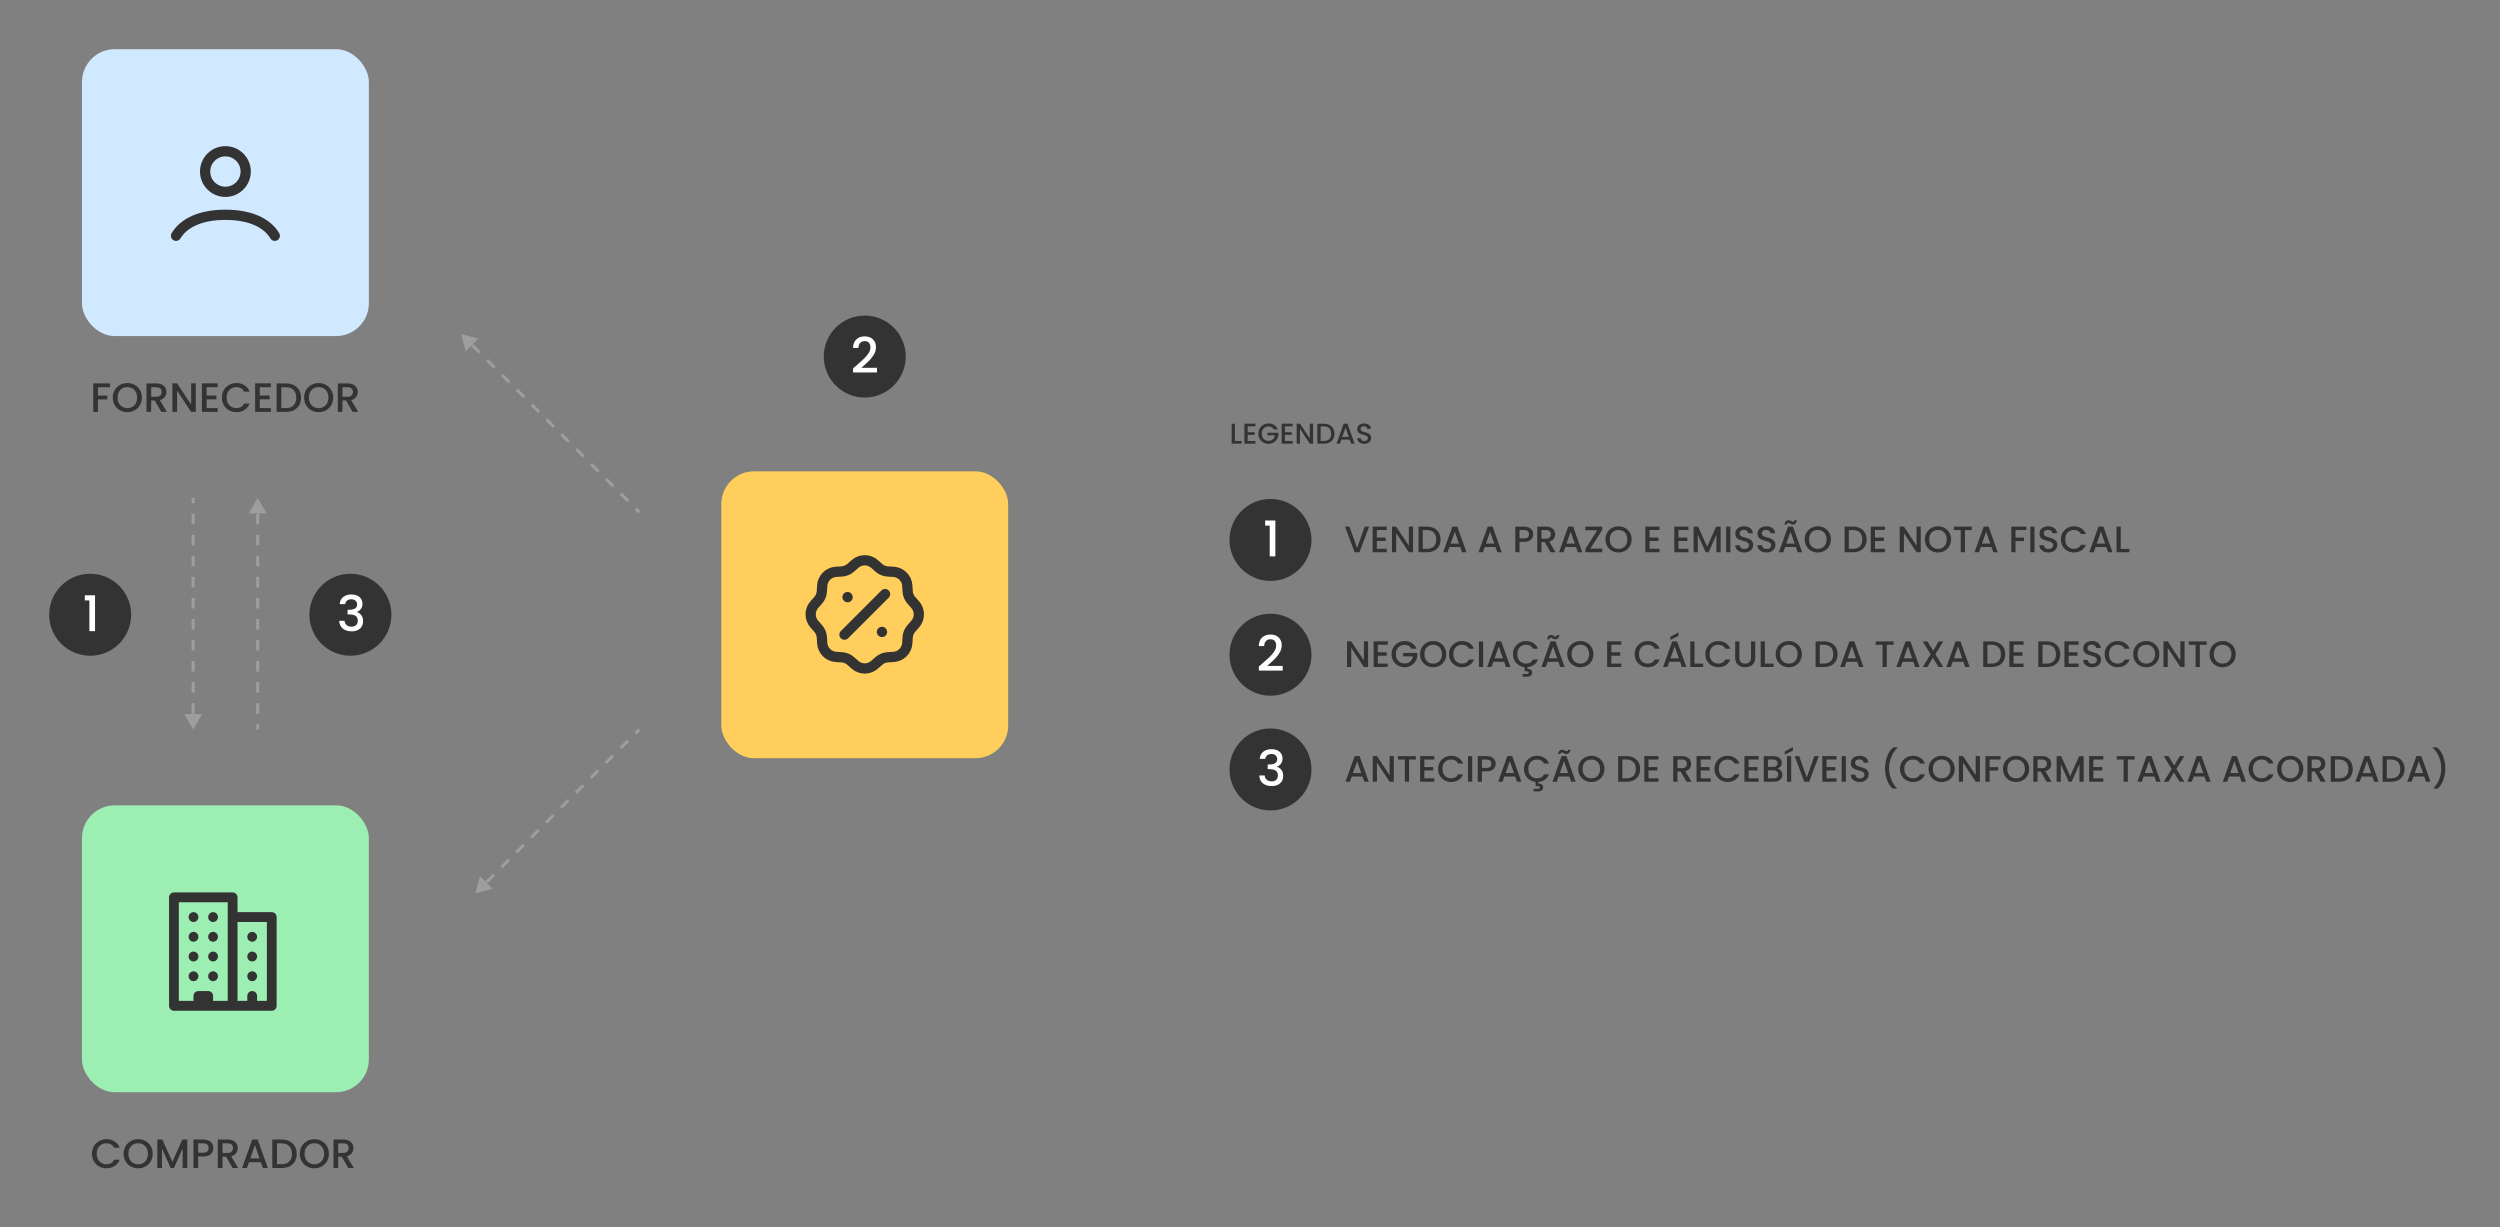<svg width="1220" height="599" viewBox="0 0 1220 599" fill="none" xmlns="http://www.w3.org/2000/svg">
<rect x="0" y="0" width="1220" height="599" fill="#808080" stroke="none"/>
<rect x="352" y="230" width="140" height="140" rx="16" fill="#FFCE5C"/>
<path d="M412.102 309.715L431.902 289.915M413.625 291.426L413.586 291.386M430.429 308.402L430.39 308.363M410.789 278.88L407.99 279.051C404.356 279.272 401.459 282.17 401.237 285.804L401.067 288.603C400.969 290.209 400.336 291.735 399.27 292.94L397.411 295.04C394.998 297.766 394.998 301.864 397.411 304.59L399.27 306.69C400.337 307.895 400.969 309.421 401.067 311.027L401.237 313.826C401.459 317.46 404.356 320.358 407.99 320.579L410.789 320.75C412.395 320.848 413.922 321.48 415.127 322.546L417.226 324.405C419.953 326.818 424.051 326.818 426.777 324.405L428.877 322.546C430.081 321.48 431.608 320.848 433.214 320.75L436.013 320.579C439.647 320.358 442.545 317.46 442.766 313.826L442.937 311.027C443.034 309.421 443.667 307.895 444.733 306.69L446.592 304.59C449.005 301.864 449.005 297.766 446.592 295.04L444.733 292.94C443.667 291.735 443.034 290.209 442.937 288.603L442.766 285.804C442.545 282.17 439.647 279.272 436.013 279.051L433.214 278.88C431.608 278.782 430.081 278.15 428.877 277.084L426.777 275.225C424.051 272.812 419.953 272.812 417.226 275.225L415.127 277.084C413.922 278.15 412.395 278.782 410.789 278.88Z" stroke="#333333" stroke-width="5" stroke-linecap="round"/>
<path d="M225 163L227.241 171.365L233.365 165.241L225 163ZM312.53 249.47L310.718 247.657L309.657 248.718L311.47 250.53L312.53 249.47ZM307.093 244.032L303.468 240.407L302.407 241.468L306.032 245.093L307.093 244.032ZM299.843 236.782L296.218 233.157L295.157 234.218L298.782 237.843L299.843 236.782ZM292.593 229.532L288.968 225.907L287.907 226.968L291.532 230.593L292.593 229.532ZM285.343 222.282L281.718 218.657L280.657 219.718L284.282 223.343L285.343 222.282ZM278.093 215.032L274.468 211.407L273.407 212.468L277.032 216.093L278.093 215.032ZM270.843 207.782L267.218 204.157L266.157 205.218L269.782 208.843L270.843 207.782ZM263.593 200.532L259.968 196.907L258.907 197.968L262.532 201.593L263.593 200.532ZM256.343 193.282L252.718 189.657L251.657 190.718L255.282 194.343L256.343 193.282ZM249.093 186.032L245.468 182.407L244.407 183.468L248.032 187.093L249.093 186.032ZM241.843 178.782L238.218 175.157L237.157 176.218L240.782 179.843L241.843 178.782ZM234.593 171.532L230.968 167.907L229.907 168.968L233.532 172.593L234.593 171.532ZM225 163L227.241 171.365L233.365 165.241L225 163ZM312.53 249.47L310.718 247.657L309.657 248.718L311.47 250.53L312.53 249.47ZM307.093 244.032L303.468 240.407L302.407 241.468L306.032 245.093L307.093 244.032ZM299.843 236.782L296.218 233.157L295.157 234.218L298.782 237.843L299.843 236.782ZM292.593 229.532L288.968 225.907L287.907 226.968L291.532 230.593L292.593 229.532ZM285.343 222.282L281.718 218.657L280.657 219.718L284.282 223.343L285.343 222.282ZM278.093 215.032L274.468 211.407L273.407 212.468L277.032 216.093L278.093 215.032ZM270.843 207.782L267.218 204.157L266.157 205.218L269.782 208.843L270.843 207.782ZM263.593 200.532L259.968 196.907L258.907 197.968L262.532 201.593L263.593 200.532ZM256.343 193.282L252.718 189.657L251.657 190.718L255.282 194.343L256.343 193.282ZM249.093 186.032L245.468 182.407L244.407 183.468L248.032 187.093L249.093 186.032ZM241.843 178.782L238.218 175.157L237.157 176.218L240.782 179.843L241.843 178.782ZM234.593 171.532L230.968 167.907L229.907 168.968L233.532 172.593L234.593 171.532Z" fill="#9E9E9E"/>
<path d="M231.999 435.903L240.364 433.662L234.241 427.538L231.999 435.903ZM311.372 355.47L309.556 357.286L310.617 358.346L312.433 356.53L311.372 355.47ZM305.924 360.918L302.292 364.55L303.353 365.61L306.985 361.978L305.924 360.918ZM298.66 368.182L295.028 371.813L296.089 372.874L299.721 369.242L298.66 368.182ZM291.396 375.445L287.764 379.077L288.825 380.138L292.457 376.506L291.396 375.445ZM284.132 382.709L280.5 386.341L281.561 387.402L285.193 383.77L284.132 382.709ZM276.868 389.973L273.236 393.605L274.297 394.666L277.929 391.034L276.868 389.973ZM269.604 397.237L265.973 400.869L267.033 401.93L270.665 398.298L269.604 397.237ZM262.341 404.501L258.709 408.133L259.769 409.194L263.401 405.562L262.341 404.501ZM255.077 411.765L251.445 415.397L252.505 416.458L256.137 412.826L255.077 411.765ZM247.813 419.029L244.181 422.661L245.241 423.722L248.873 420.09L247.813 419.029ZM240.549 426.293L236.917 429.925L237.978 430.985L241.61 427.353L240.549 426.293ZM231.999 435.903L240.364 433.662L234.241 427.538L231.999 435.903ZM311.372 355.47L309.556 357.286L310.617 358.346L312.433 356.53L311.372 355.47ZM305.924 360.918L302.292 364.55L303.353 365.61L306.985 361.978L305.924 360.918ZM298.66 368.182L295.028 371.813L296.089 372.874L299.721 369.242L298.66 368.182ZM291.396 375.445L287.764 379.077L288.825 380.138L292.457 376.506L291.396 375.445ZM284.132 382.709L280.5 386.341L281.561 387.402L285.193 383.77L284.132 382.709ZM276.868 389.973L273.236 393.605L274.297 394.666L277.929 391.034L276.868 389.973ZM269.604 397.237L265.973 400.869L267.033 401.93L270.665 398.298L269.604 397.237ZM262.341 404.501L258.709 408.133L259.769 409.194L263.401 405.562L262.341 404.501ZM255.077 411.765L251.445 415.397L252.505 416.458L256.137 412.826L255.077 411.765ZM247.813 419.029L244.181 422.661L245.241 423.722L248.873 420.09L247.813 419.029ZM240.549 426.293L236.917 429.925L237.978 430.985L241.61 427.353L240.549 426.293Z" fill="#9E9E9E"/>
<path d="M53.694 187.1V188.96H47.794V193.06H52.394V194.92H47.794V201H45.514V187.1H53.694ZM62.147 201.14C60.853 201.14 59.66 200.84 58.567 200.24C57.487 199.627 56.627 198.78 55.987 197.7C55.36 196.607 55.047 195.38 55.047 194.02C55.047 192.66 55.36 191.44 55.987 190.36C56.627 189.28 57.487 188.44 58.567 187.84C59.66 187.227 60.853 186.92 62.147 186.92C63.453 186.92 64.647 187.227 65.727 187.84C66.82 188.44 67.68 189.28 68.307 190.36C68.933 191.44 69.247 192.66 69.247 194.02C69.247 195.38 68.933 196.607 68.307 197.7C67.68 198.78 66.82 199.627 65.727 200.24C64.647 200.84 63.453 201.14 62.147 201.14ZM62.147 199.16C63.067 199.16 63.887 198.953 64.607 198.54C65.327 198.113 65.887 197.513 66.287 196.74C66.7 195.953 66.907 195.047 66.907 194.02C66.907 192.993 66.7 192.093 66.287 191.32C65.887 190.547 65.327 189.953 64.607 189.54C63.887 189.127 63.067 188.92 62.147 188.92C61.227 188.92 60.407 189.127 59.687 189.54C58.967 189.953 58.4 190.547 57.987 191.32C57.587 192.093 57.387 192.993 57.387 194.02C57.387 195.047 57.587 195.953 57.987 196.74C58.4 197.513 58.967 198.113 59.687 198.54C60.407 198.953 61.227 199.16 62.147 199.16ZM78.71 201L75.51 195.44H73.77V201H71.49V187.1H76.29C77.357 187.1 78.257 187.287 78.99 187.66C79.737 188.033 80.29 188.533 80.65 189.16C81.024 189.787 81.21 190.487 81.21 191.26C81.21 192.167 80.944 192.993 80.41 193.74C79.89 194.473 79.084 194.973 77.99 195.24L81.43 201H78.71ZM73.77 193.62H76.29C77.144 193.62 77.784 193.407 78.21 192.98C78.65 192.553 78.87 191.98 78.87 191.26C78.87 190.54 78.657 189.98 78.23 189.58C77.804 189.167 77.157 188.96 76.29 188.96H73.77V193.62ZM95.547 201H93.267L86.407 190.62V201H84.127V187.08H86.407L93.267 197.44V187.08H95.547V201ZM100.821 188.94V193.02H105.621V194.88H100.821V199.14H106.221V201H98.541V187.08H106.221V188.94H100.821ZM108.269 194.02C108.269 192.66 108.583 191.44 109.209 190.36C109.849 189.28 110.709 188.44 111.789 187.84C112.883 187.227 114.076 186.92 115.369 186.92C116.849 186.92 118.163 187.287 119.309 188.02C120.469 188.74 121.309 189.767 121.829 191.1H119.089C118.729 190.367 118.229 189.82 117.589 189.46C116.949 189.1 116.209 188.92 115.369 188.92C114.449 188.92 113.629 189.127 112.909 189.54C112.189 189.953 111.623 190.547 111.209 191.32C110.809 192.093 110.609 192.993 110.609 194.02C110.609 195.047 110.809 195.947 111.209 196.72C111.623 197.493 112.189 198.093 112.909 198.52C113.629 198.933 114.449 199.14 115.369 199.14C116.209 199.14 116.949 198.96 117.589 198.6C118.229 198.24 118.729 197.693 119.089 196.96H121.829C121.309 198.293 120.469 199.32 119.309 200.04C118.163 200.76 116.849 201.12 115.369 201.12C114.063 201.12 112.869 200.82 111.789 200.22C110.709 199.607 109.849 198.76 109.209 197.68C108.583 196.6 108.269 195.38 108.269 194.02ZM126.778 188.94V193.02H131.578V194.88H126.778V199.14H132.178V201H124.498V187.08H132.178V188.94H126.778ZM139.526 187.1C141.006 187.1 142.3 187.387 143.406 187.96C144.526 188.52 145.386 189.333 145.986 190.4C146.6 191.453 146.906 192.687 146.906 194.1C146.906 195.513 146.6 196.74 145.986 197.78C145.386 198.82 144.526 199.62 143.406 200.18C142.3 200.727 141.006 201 139.526 201H134.986V187.1H139.526ZM139.526 199.14C141.153 199.14 142.4 198.7 143.266 197.82C144.133 196.94 144.566 195.7 144.566 194.1C144.566 192.487 144.133 191.227 143.266 190.32C142.4 189.413 141.153 188.96 139.526 188.96H137.266V199.14H139.526ZM155.506 201.14C154.213 201.14 153.019 200.84 151.926 200.24C150.846 199.627 149.986 198.78 149.346 197.7C148.719 196.607 148.406 195.38 148.406 194.02C148.406 192.66 148.719 191.44 149.346 190.36C149.986 189.28 150.846 188.44 151.926 187.84C153.019 187.227 154.213 186.92 155.506 186.92C156.813 186.92 158.006 187.227 159.086 187.84C160.179 188.44 161.039 189.28 161.666 190.36C162.293 191.44 162.606 192.66 162.606 194.02C162.606 195.38 162.293 196.607 161.666 197.7C161.039 198.78 160.179 199.627 159.086 200.24C158.006 200.84 156.813 201.14 155.506 201.14ZM155.506 199.16C156.426 199.16 157.246 198.953 157.966 198.54C158.686 198.113 159.246 197.513 159.646 196.74C160.059 195.953 160.266 195.047 160.266 194.02C160.266 192.993 160.059 192.093 159.646 191.32C159.246 190.547 158.686 189.953 157.966 189.54C157.246 189.127 156.426 188.92 155.506 188.92C154.586 188.92 153.766 189.127 153.046 189.54C152.326 189.953 151.759 190.547 151.346 191.32C150.946 192.093 150.746 192.993 150.746 194.02C150.746 195.047 150.946 195.953 151.346 196.74C151.759 197.513 152.326 198.113 153.046 198.54C153.766 198.953 154.586 199.16 155.506 199.16ZM172.07 201L168.87 195.44H167.13V201H164.85V187.1H169.65C170.716 187.1 171.616 187.287 172.35 187.66C173.096 188.033 173.65 188.533 174.01 189.16C174.383 189.787 174.57 190.487 174.57 191.26C174.57 192.167 174.303 192.993 173.77 193.74C173.25 194.473 172.443 194.973 171.35 195.24L174.79 201H172.07ZM167.13 193.62H169.65C170.503 193.62 171.143 193.407 171.57 192.98C172.01 192.553 172.23 191.98 172.23 191.26C172.23 190.54 172.016 189.98 171.59 189.58C171.163 189.167 170.516 188.96 169.65 188.96H167.13V193.62Z" fill="#333333"/>
<rect x="40" y="24" width="140" height="140" rx="16" fill="#D1E9FF"/>
<path d="M85.902 115.062C89.547 108.982 97.536 104.821 109.999 104.821C122.462 104.821 130.45 108.982 134.095 115.062M119.899 83.712C119.899 89.179 115.466 93.612 109.999 93.612C104.531 93.612 100.099 89.179 100.099 83.712C100.099 78.244 104.531 73.811 109.999 73.811C115.466 73.811 119.899 78.244 119.899 83.712Z" stroke="#333333" stroke-width="5" stroke-linecap="round"/>
<path d="M94.25 356L98.58 348.5L89.92 348.5L94.25 356ZM93.5 243L93.5 245.568L95 245.568L95 243L93.5 243ZM93.5 250.705L93.5 255.841L95 255.841L95 250.705L93.5 250.705ZM93.5 260.977L93.5 266.114L95 266.114L95 260.977L93.5 260.977ZM93.5 271.25L93.5 276.386L95 276.386L95 271.25L93.5 271.25ZM93.5 281.523L93.5 286.659L95 286.659L95 281.523L93.5 281.523ZM93.5 291.795L93.5 296.932L95 296.932L95 291.795L93.5 291.795ZM93.5 302.068L93.5 307.205L95 307.205L95 302.068L93.5 302.068ZM93.5 312.341L93.5 317.477L95 317.477L95 312.341L93.5 312.341ZM93.5 322.614L93.5 327.75L95 327.75L95 322.614L93.5 322.614ZM93.5 332.886L93.5 338.023L95 338.023L95 332.886L93.5 332.886ZM93.5 343.159L93.5 348.295L95 348.295L95 343.159L93.5 343.159ZM94.25 356L98.58 348.5L89.92 348.5L94.25 356ZM93.5 243L93.5 245.568L95 245.568L95 243L93.5 243ZM93.5 250.705L93.5 255.841L95 255.841L95 250.705L93.5 250.705ZM93.5 260.977L93.5 266.114L95 266.114L95 260.977L93.5 260.977ZM93.5 271.25L93.5 276.386L95 276.386L95 271.25L93.5 271.25ZM93.5 281.523L93.5 286.659L95 286.659L95 281.523L93.5 281.523ZM93.5 291.795L93.5 296.932L95 296.932L95 291.795L93.5 291.795ZM93.5 302.068L93.5 307.205L95 307.205L95 302.068L93.5 302.068ZM93.5 312.341L93.5 317.477L95 317.477L95 312.341L93.5 312.341ZM93.5 322.614L93.5 327.75L95 327.75L95 322.614L93.5 322.614ZM93.5 332.886L93.5 338.023L95 338.023L95 332.886L93.5 332.886ZM93.5 343.159L93.5 348.295L95 348.295L95 343.159L93.5 343.159Z" fill="#9E9E9E"/>
<path d="M125.75 243L121.42 250.5L130.08 250.5L125.75 243ZM126.5 356L126.5 353.432L125 353.432L125 356L126.5 356ZM126.5 348.295L126.5 343.159L125 343.159L125 348.295L126.5 348.295ZM126.5 338.023L126.5 332.886L125 332.886L125 338.023L126.5 338.023ZM126.5 327.75L126.5 322.614L125 322.614L125 327.75L126.5 327.75ZM126.5 317.477L126.5 312.341L125 312.341L125 317.477L126.5 317.477ZM126.5 307.205L126.5 302.068L125 302.068L125 307.205L126.5 307.205ZM126.5 296.932L126.5 291.795L125 291.795L125 296.932L126.5 296.932ZM126.5 286.659L126.5 281.523L125 281.523L125 286.659L126.5 286.659ZM126.5 276.386L126.5 271.25L125 271.25L125 276.386L126.5 276.386ZM126.5 266.114L126.5 260.977L125 260.977L125 266.114L126.5 266.114ZM126.5 255.841L126.5 250.705L125 250.705L125 255.841L126.5 255.841ZM125.75 243L121.42 250.5L130.08 250.5L125.75 243ZM126.5 356L126.5 353.432L125 353.432L125 356L126.5 356ZM126.5 348.295L126.5 343.159L125 343.159L125 348.295L126.5 348.295ZM126.5 338.023L126.5 332.886L125 332.886L125 338.023L126.5 338.023ZM126.5 327.75L126.5 322.614L125 322.614L125 327.75L126.5 327.75ZM126.5 317.477L126.5 312.341L125 312.341L125 317.477L126.5 317.477ZM126.5 307.205L126.5 302.068L125 302.068L125 307.205L126.5 307.205ZM126.5 296.932L126.5 291.795L125 291.795L125 296.932L126.5 296.932ZM126.5 286.659L126.5 281.523L125 281.523L125 286.659L126.5 286.659ZM126.5 276.386L126.5 271.25L125 271.25L125 276.386L126.5 276.386ZM126.5 266.114L126.5 260.977L125 260.977L125 266.114L126.5 266.114ZM126.5 255.841L126.5 250.705L125 250.705L125 255.841L126.5 255.841Z" fill="#9E9E9E"/>
<path d="M44.857 563.02C44.857 561.66 45.17 560.44 45.797 559.36C46.437 558.28 47.297 557.44 48.377 556.84C49.471 556.227 50.664 555.92 51.957 555.92C53.437 555.92 54.751 556.287 55.897 557.02C57.057 557.74 57.897 558.767 58.417 560.1H55.677C55.317 559.367 54.817 558.82 54.177 558.46C53.537 558.1 52.797 557.92 51.957 557.92C51.037 557.92 50.217 558.127 49.497 558.54C48.777 558.953 48.211 559.547 47.797 560.32C47.397 561.093 47.197 561.993 47.197 563.02C47.197 564.047 47.397 564.947 47.797 565.72C48.211 566.493 48.777 567.093 49.497 567.52C50.217 567.933 51.037 568.14 51.957 568.14C52.797 568.14 53.537 567.96 54.177 567.6C54.817 567.24 55.317 566.693 55.677 565.96H58.417C57.897 567.293 57.057 568.32 55.897 569.04C54.751 569.76 53.437 570.12 51.957 570.12C50.651 570.12 49.457 569.82 48.377 569.22C47.297 568.607 46.437 567.76 45.797 566.68C45.17 565.6 44.857 564.38 44.857 563.02ZM67.426 570.14C66.133 570.14 64.939 569.84 63.846 569.24C62.766 568.627 61.906 567.78 61.266 566.7C60.639 565.607 60.326 564.38 60.326 563.02C60.326 561.66 60.639 560.44 61.266 559.36C61.906 558.28 62.766 557.44 63.846 556.84C64.939 556.227 66.133 555.92 67.426 555.92C68.733 555.92 69.926 556.227 71.006 556.84C72.099 557.44 72.959 558.28 73.586 559.36C74.213 560.44 74.526 561.66 74.526 563.02C74.526 564.38 74.213 565.607 73.586 566.7C72.959 567.78 72.099 568.627 71.006 569.24C69.926 569.84 68.733 570.14 67.426 570.14ZM67.426 568.16C68.346 568.16 69.166 567.953 69.886 567.54C70.606 567.113 71.166 566.513 71.566 565.74C71.979 564.953 72.186 564.047 72.186 563.02C72.186 561.993 71.979 561.093 71.566 560.32C71.166 559.547 70.606 558.953 69.886 558.54C69.166 558.127 68.346 557.92 67.426 557.92C66.506 557.92 65.686 558.127 64.966 558.54C64.246 558.953 63.679 559.547 63.266 560.32C62.866 561.093 62.666 561.993 62.666 563.02C62.666 564.047 62.866 564.953 63.266 565.74C63.679 566.513 64.246 567.113 64.966 567.54C65.686 567.953 66.506 568.16 67.426 568.16ZM91.409 556.1V570H89.129V560.48L84.889 570H83.309L79.049 560.48V570H76.769V556.1H79.23L84.109 567L88.969 556.1H91.409ZM104.126 560.24C104.126 560.947 103.96 561.613 103.626 562.24C103.293 562.867 102.76 563.38 102.026 563.78C101.293 564.167 100.353 564.36 99.206 564.36H96.686V570H94.406V556.1H99.206C100.273 556.1 101.173 556.287 101.906 556.66C102.653 557.02 103.206 557.513 103.566 558.14C103.94 558.767 104.126 559.467 104.126 560.24ZM99.206 562.5C100.073 562.5 100.72 562.307 101.146 561.92C101.573 561.52 101.786 560.96 101.786 560.24C101.786 558.72 100.926 557.96 99.206 557.96H96.686V562.5H99.206ZM113.521 570L110.321 564.44H108.581V570H106.301V556.1H111.101C112.167 556.1 113.067 556.287 113.801 556.66C114.547 557.033 115.101 557.533 115.461 558.16C115.834 558.787 116.021 559.487 116.021 560.26C116.021 561.167 115.754 561.993 115.221 562.74C114.701 563.473 113.894 563.973 112.801 564.24L116.241 570H113.521ZM108.581 562.62H111.101C111.954 562.62 112.594 562.407 113.021 561.98C113.461 561.553 113.681 560.98 113.681 560.26C113.681 559.54 113.467 558.98 113.041 558.58C112.614 558.167 111.967 557.96 111.101 557.96H108.581V562.62ZM127.318 567.16H121.498L120.498 570H118.118L123.098 556.08H125.738L130.718 570H128.318L127.318 567.16ZM126.678 565.3L124.418 558.84L122.138 565.3H126.678ZM137.423 556.1C138.903 556.1 140.196 556.387 141.303 556.96C142.423 557.52 143.283 558.333 143.883 559.4C144.496 560.453 144.803 561.687 144.803 563.1C144.803 564.513 144.496 565.74 143.883 566.78C143.283 567.82 142.423 568.62 141.303 569.18C140.196 569.727 138.903 570 137.423 570H132.883V556.1H137.423ZM137.423 568.14C139.049 568.14 140.296 567.7 141.163 566.82C142.029 565.94 142.463 564.7 142.463 563.1C142.463 561.487 142.029 560.227 141.163 559.32C140.296 558.413 139.049 557.96 137.423 557.96H135.163V568.14H137.423ZM153.403 570.14C152.109 570.14 150.916 569.84 149.823 569.24C148.743 568.627 147.883 567.78 147.243 566.7C146.616 565.607 146.303 564.38 146.303 563.02C146.303 561.66 146.616 560.44 147.243 559.36C147.883 558.28 148.743 557.44 149.823 556.84C150.916 556.227 152.109 555.92 153.403 555.92C154.709 555.92 155.903 556.227 156.983 556.84C158.076 557.44 158.936 558.28 159.563 559.36C160.189 560.44 160.503 561.66 160.503 563.02C160.503 564.38 160.189 565.607 159.563 566.7C158.936 567.78 158.076 568.627 156.983 569.24C155.903 569.84 154.709 570.14 153.403 570.14ZM153.403 568.16C154.323 568.16 155.143 567.953 155.863 567.54C156.583 567.113 157.143 566.513 157.543 565.74C157.956 564.953 158.163 564.047 158.163 563.02C158.163 561.993 157.956 561.093 157.543 560.32C157.143 559.547 156.583 558.953 155.863 558.54C155.143 558.127 154.323 557.92 153.403 557.92C152.483 557.92 151.663 558.127 150.943 558.54C150.223 558.953 149.656 559.547 149.243 560.32C148.843 561.093 148.643 561.993 148.643 563.02C148.643 564.047 148.843 564.953 149.243 565.74C149.656 566.513 150.223 567.113 150.943 567.54C151.663 567.953 152.483 568.16 153.403 568.16ZM169.966 570L166.766 564.44H165.026V570H162.746V556.1H167.546C168.613 556.1 169.513 556.287 170.246 556.66C170.993 557.033 171.546 557.533 171.906 558.16C172.279 558.787 172.466 559.487 172.466 560.26C172.466 561.167 172.199 561.993 171.666 562.74C171.146 563.473 170.339 563.973 169.246 564.24L172.686 570H169.966ZM165.026 562.62H167.546C168.399 562.62 169.039 562.407 169.466 561.98C169.906 561.553 170.126 560.98 170.126 560.26C170.126 559.54 169.913 558.98 169.486 558.58C169.059 558.167 168.413 557.96 167.546 557.96H165.026V562.62Z" fill="#333333"/>
<rect x="40" y="393" width="140" height="140" rx="16" fill="#9DEEB3"/>
<path fill-rule="evenodd" clip-rule="evenodd" d="M120.682 488.437V486.031C120.682 484.702 121.75 483.625 123.068 483.625C124.386 483.625 125.455 484.702 125.455 486.031V488.437H130.227V449.937H115.909V488.437H120.682ZM94.432 488.437V486.031C94.432 484.702 95.5 483.625 96.818 483.625H101.591C102.909 483.625 103.977 484.702 103.977 486.031V488.437H111.136V440.312H87.273V488.437H94.432ZM115.909 445.125H132.614C133.932 445.125 135 446.202 135 447.531V490.844C135 492.173 133.932 493.25 132.614 493.25H84.886C83.568 493.25 82.5 492.173 82.5 490.844V437.906C82.5 436.577 83.568 435.5 84.886 435.5H113.523C114.841 435.5 115.909 436.577 115.909 437.906V445.125ZM94.432 445.125C95.75 445.125 96.818 446.202 96.818 447.531C96.818 448.86 95.75 449.937 94.432 449.937C93.114 449.937 92.046 448.86 92.046 447.531C92.046 446.202 93.114 445.125 94.432 445.125ZM94.432 454.75C95.75 454.75 96.818 455.827 96.818 457.156C96.818 458.485 95.75 459.562 94.432 459.562C93.114 459.562 92.046 458.485 92.046 457.156C92.046 455.827 93.114 454.75 94.432 454.75ZM123.068 454.75C124.386 454.75 125.455 455.827 125.455 457.156C125.455 458.485 124.386 459.562 123.068 459.562C121.75 459.562 120.682 458.485 120.682 457.156C120.682 455.827 121.75 454.75 123.068 454.75ZM94.432 464.375C95.75 464.375 96.818 465.452 96.818 466.781C96.818 468.11 95.75 469.187 94.432 469.187C93.114 469.187 92.046 468.11 92.046 466.781C92.046 465.452 93.114 464.375 94.432 464.375ZM123.068 464.375C124.386 464.375 125.455 465.452 125.455 466.781C125.455 468.11 124.386 469.187 123.068 469.187C121.75 469.187 120.682 468.11 120.682 466.781C120.682 465.452 121.75 464.375 123.068 464.375ZM94.432 474C95.75 474 96.818 475.077 96.818 476.406C96.818 477.735 95.75 478.812 94.432 478.812C93.114 478.812 92.046 477.735 92.046 476.406C92.046 475.077 93.114 474 94.432 474ZM123.068 474C124.386 474 125.455 475.077 125.455 476.406C125.455 477.735 124.386 478.812 123.068 478.812C121.75 478.812 120.682 477.735 120.682 476.406C120.682 475.077 121.75 474 123.068 474ZM103.977 445.125C105.295 445.125 106.364 446.202 106.364 447.531C106.364 448.86 105.295 449.937 103.977 449.937C102.659 449.937 101.591 448.86 101.591 447.531C101.591 446.202 102.659 445.125 103.977 445.125ZM103.977 454.75C105.295 454.75 106.364 455.827 106.364 457.156C106.364 458.485 105.295 459.562 103.977 459.562C102.659 459.562 101.591 458.485 101.591 457.156C101.591 455.827 102.659 454.75 103.977 454.75ZM103.977 464.375C105.295 464.375 106.364 465.452 106.364 466.781C106.364 468.11 105.295 469.187 103.977 469.187C102.659 469.187 101.591 468.11 101.591 466.781C101.591 465.452 102.659 464.375 103.977 464.375ZM103.977 474C105.295 474 106.364 475.077 106.364 476.406C106.364 477.735 105.295 478.812 103.977 478.812C102.659 478.812 101.591 477.735 101.591 476.406C101.591 475.077 102.659 474 103.977 474Z" fill="#333333"/>
<circle cx="44" cy="300" r="20" fill="#333333"/>
<path d="M41.385 293V290.504H46.377V308H43.617V293H41.385Z" fill="white"/>
<circle cx="171" cy="300" r="20" fill="#333333"/>
<path d="M165.767 294.824C165.863 293.336 166.431 292.176 167.471 291.344C168.527 290.512 169.871 290.096 171.503 290.096C172.623 290.096 173.591 290.296 174.407 290.696C175.223 291.096 175.839 291.64 176.255 292.328C176.671 293.016 176.879 293.792 176.879 294.656C176.879 295.648 176.615 296.496 176.087 297.2C175.559 297.904 174.927 298.376 174.191 298.616V298.712C175.135 299 175.871 299.528 176.399 300.296C176.927 301.048 177.191 302.016 177.191 303.2C177.191 304.144 176.975 304.984 176.543 305.72C176.111 306.456 175.471 307.04 174.623 307.472C173.775 307.888 172.759 308.096 171.575 308.096C169.847 308.096 168.423 307.656 167.303 306.776C166.199 305.88 165.607 304.6 165.527 302.936H168.167C168.231 303.784 168.559 304.48 169.151 305.024C169.743 305.552 170.543 305.816 171.551 305.816C172.527 305.816 173.279 305.552 173.807 305.024C174.335 304.48 174.599 303.784 174.599 302.936C174.599 301.816 174.239 301.024 173.519 300.56C172.815 300.08 171.727 299.84 170.255 299.84H169.631V297.584H170.279C171.575 297.568 172.559 297.352 173.231 296.936C173.919 296.52 174.263 295.864 174.263 294.968C174.263 294.2 174.015 293.592 173.519 293.144C173.023 292.68 172.319 292.448 171.407 292.448C170.511 292.448 169.815 292.68 169.319 293.144C168.823 293.592 168.527 294.152 168.431 294.824H165.767Z" fill="white"/>
<circle cx="422" cy="174" r="20" fill="#333333"/>
<path d="M418.026 178.28C419.562 176.952 420.77 175.864 421.65 175.016C422.546 174.152 423.29 173.256 423.882 172.328C424.474 171.4 424.77 170.472 424.77 169.544C424.77 168.584 424.538 167.832 424.074 167.288C423.626 166.744 422.914 166.472 421.938 166.472C420.994 166.472 420.258 166.776 419.73 167.384C419.218 167.976 418.946 168.776 418.914 169.784H416.274C416.322 167.96 416.866 166.568 417.906 165.608C418.962 164.632 420.298 164.144 421.914 164.144C423.658 164.144 425.018 164.624 425.994 165.584C426.986 166.544 427.482 167.824 427.482 169.424C427.482 170.576 427.186 171.688 426.594 172.76C426.018 173.816 425.322 174.768 424.506 175.616C423.706 176.448 422.682 177.416 421.434 178.52L420.354 179.48H427.962V181.76H416.298V179.768L418.026 178.28Z" fill="white"/>
<circle cx="620" cy="263.5" r="20" fill="#333333"/>
<path d="M617.385 256.5V254.004H622.377V271.5H619.617V256.5H617.385Z" fill="white"/>
<path d="M668.132 256.99L663.434 269.5H661.058L656.342 256.99H658.538L662.246 267.394L665.972 256.99H668.132ZM671.9 258.646V262.318H676.22V263.992H671.9V267.826H676.76V269.5H669.848V256.972H676.76V258.646H671.9ZM689.566 269.5H687.514L681.34 260.158V269.5H679.288V256.972H681.34L687.514 266.296V256.972H689.566V269.5ZM696.346 256.99C697.678 256.99 698.842 257.248 699.838 257.764C700.846 258.268 701.62 259 702.16 259.96C702.712 260.908 702.988 262.018 702.988 263.29C702.988 264.562 702.712 265.666 702.16 266.602C701.62 267.538 700.846 268.258 699.838 268.762C698.842 269.254 697.678 269.5 696.346 269.5H692.26V256.99H696.346ZM696.346 267.826C697.81 267.826 698.932 267.43 699.712 266.638C700.492 265.846 700.882 264.73 700.882 263.29C700.882 261.838 700.492 260.704 699.712 259.888C698.932 259.072 697.81 258.664 696.346 258.664H694.312V267.826H696.346ZM712.564 266.944H707.326L706.426 269.5H704.284L708.766 256.972H711.142L715.624 269.5H713.464L712.564 266.944ZM711.988 265.27L709.954 259.456L707.902 265.27H711.988ZM729.79 266.944H724.552L723.652 269.5H721.51L725.992 256.972H728.368L732.85 269.5H730.69L729.79 266.944ZM729.214 265.27L727.18 259.456L725.128 265.27H729.214ZM748.223 260.716C748.223 261.352 748.073 261.952 747.773 262.516C747.473 263.08 746.993 263.542 746.333 263.902C745.673 264.25 744.827 264.424 743.795 264.424H741.527V269.5H739.475V256.99H743.795C744.755 256.99 745.565 257.158 746.225 257.494C746.897 257.818 747.395 258.262 747.719 258.826C748.055 259.39 748.223 260.02 748.223 260.716ZM743.795 262.75C744.575 262.75 745.157 262.576 745.541 262.228C745.925 261.868 746.117 261.364 746.117 260.716C746.117 259.348 745.343 258.664 743.795 258.664H741.527V262.75H743.795ZM756.678 269.5L753.798 264.496H752.232V269.5H750.18V256.99H754.5C755.46 256.99 756.27 257.158 756.93 257.494C757.602 257.83 758.1 258.28 758.424 258.844C758.76 259.408 758.928 260.038 758.928 260.734C758.928 261.55 758.688 262.294 758.208 262.966C757.74 263.626 757.014 264.076 756.03 264.316L759.126 269.5H756.678ZM752.232 262.858H754.5C755.268 262.858 755.844 262.666 756.228 262.282C756.624 261.898 756.822 261.382 756.822 260.734C756.822 260.086 756.63 259.582 756.246 259.222C755.862 258.85 755.28 258.664 754.5 258.664H752.232V262.858ZM769.095 266.944H763.857L762.957 269.5H760.815L765.297 256.972H767.673L772.155 269.5H769.995L769.095 266.944ZM768.519 265.27L766.485 259.456L764.433 265.27H768.519ZM776.084 267.718H781.898V269.5H773.654V267.898L779.45 258.772H773.654V256.99H781.898V258.592L776.084 267.718ZM789.847 269.626C788.683 269.626 787.609 269.356 786.625 268.816C785.653 268.264 784.879 267.502 784.303 266.53C783.739 265.546 783.457 264.442 783.457 263.218C783.457 261.994 783.739 260.896 784.303 259.924C784.879 258.952 785.653 258.196 786.625 257.656C787.609 257.104 788.683 256.828 789.847 256.828C791.023 256.828 792.097 257.104 793.069 257.656C794.053 258.196 794.827 258.952 795.391 259.924C795.955 260.896 796.237 261.994 796.237 263.218C796.237 264.442 795.955 265.546 795.391 266.53C794.827 267.502 794.053 268.264 793.069 268.816C792.097 269.356 791.023 269.626 789.847 269.626ZM789.847 267.844C790.675 267.844 791.413 267.658 792.061 267.286C792.709 266.902 793.213 266.362 793.573 265.666C793.945 264.958 794.131 264.142 794.131 263.218C794.131 262.294 793.945 261.484 793.573 260.788C793.213 260.092 792.709 259.558 792.061 259.186C791.413 258.814 790.675 258.628 789.847 258.628C789.019 258.628 788.281 258.814 787.633 259.186C786.985 259.558 786.475 260.092 786.103 260.788C785.743 261.484 785.563 262.294 785.563 263.218C785.563 264.142 785.743 264.958 786.103 265.666C786.475 266.362 786.985 266.902 787.633 267.286C788.281 267.658 789.019 267.844 789.847 267.844ZM804.984 258.646V262.318H809.304V263.992H804.984V267.826H809.844V269.5H802.932V256.972H809.844V258.646H804.984ZM819.099 258.646V262.318H823.419V263.992H819.099V267.826H823.959V269.5H817.047V256.972H823.959V258.646H819.099ZM839.663 256.99V269.5H837.611V260.932L833.795 269.5H832.373L828.539 260.932V269.5H826.487V256.99H828.701L833.093 266.8L837.467 256.99H839.663ZM844.412 256.99V269.5H842.36V256.99H844.412ZM851.228 269.626C850.388 269.626 849.632 269.482 848.96 269.194C848.288 268.894 847.76 268.474 847.376 267.934C846.992 267.394 846.8 266.764 846.8 266.044H848.996C849.044 266.584 849.254 267.028 849.626 267.376C850.01 267.724 850.544 267.898 851.228 267.898C851.936 267.898 852.488 267.73 852.884 267.394C853.28 267.046 853.478 266.602 853.478 266.062C853.478 265.642 853.352 265.3 853.1 265.036C852.86 264.772 852.554 264.568 852.182 264.424C851.822 264.28 851.318 264.124 850.67 263.956C849.854 263.74 849.188 263.524 848.672 263.308C848.168 263.08 847.736 262.732 847.376 262.264C847.016 261.796 846.836 261.172 846.836 260.392C846.836 259.672 847.016 259.042 847.376 258.502C847.736 257.962 848.24 257.548 848.888 257.26C849.536 256.972 850.286 256.828 851.138 256.828C852.35 256.828 853.34 257.134 854.108 257.746C854.888 258.346 855.32 259.174 855.404 260.23H853.136C853.1 259.774 852.884 259.384 852.488 259.06C852.092 258.736 851.57 258.574 850.922 258.574C850.334 258.574 849.854 258.724 849.482 259.024C849.11 259.324 848.924 259.756 848.924 260.32C848.924 260.704 849.038 261.022 849.266 261.274C849.506 261.514 849.806 261.706 850.166 261.85C850.526 261.994 851.018 262.15 851.642 262.318C852.47 262.546 853.142 262.774 853.658 263.002C854.186 263.23 854.63 263.584 854.99 264.064C855.362 264.532 855.548 265.162 855.548 265.954C855.548 266.59 855.374 267.19 855.026 267.754C854.69 268.318 854.192 268.774 853.532 269.122C852.884 269.458 852.116 269.626 851.228 269.626ZM862.091 269.626C861.251 269.626 860.495 269.482 859.823 269.194C859.151 268.894 858.623 268.474 858.239 267.934C857.855 267.394 857.663 266.764 857.663 266.044H859.859C859.907 266.584 860.117 267.028 860.489 267.376C860.873 267.724 861.407 267.898 862.091 267.898C862.799 267.898 863.351 267.73 863.747 267.394C864.143 267.046 864.341 266.602 864.341 266.062C864.341 265.642 864.215 265.3 863.963 265.036C863.723 264.772 863.417 264.568 863.045 264.424C862.685 264.28 862.181 264.124 861.533 263.956C860.717 263.74 860.051 263.524 859.535 263.308C859.031 263.08 858.599 262.732 858.239 262.264C857.879 261.796 857.699 261.172 857.699 260.392C857.699 259.672 857.879 259.042 858.239 258.502C858.599 257.962 859.103 257.548 859.751 257.26C860.399 256.972 861.149 256.828 862.001 256.828C863.213 256.828 864.203 257.134 864.971 257.746C865.751 258.346 866.183 259.174 866.267 260.23H863.999C863.963 259.774 863.747 259.384 863.351 259.06C862.955 258.736 862.433 258.574 861.785 258.574C861.197 258.574 860.717 258.724 860.345 259.024C859.973 259.324 859.787 259.756 859.787 260.32C859.787 260.704 859.901 261.022 860.129 261.274C860.369 261.514 860.669 261.706 861.029 261.85C861.389 261.994 861.881 262.15 862.505 262.318C863.333 262.546 864.005 262.774 864.521 263.002C865.049 263.23 865.493 263.584 865.853 264.064C866.225 264.532 866.411 265.162 866.411 265.954C866.411 266.59 866.237 267.19 865.889 267.754C865.553 268.318 865.055 268.774 864.395 269.122C863.747 269.458 862.979 269.626 862.091 269.626ZM876.374 266.944H871.136L870.236 269.5H868.094L872.576 256.972H874.952L879.434 269.5H877.274L876.374 266.944ZM875.798 265.27L873.764 259.456L871.712 265.27H875.798ZM870.83 255.946C870.926 255.25 871.154 254.728 871.514 254.38C871.874 254.02 872.324 253.84 872.864 253.84C873.092 253.84 873.29 253.876 873.458 253.948C873.626 254.02 873.83 254.128 874.07 254.272C874.25 254.392 874.4 254.482 874.52 254.542C874.652 254.602 874.796 254.632 874.952 254.632C875.156 254.632 875.324 254.572 875.456 254.452C875.6 254.32 875.69 254.128 875.726 253.876H876.878C876.782 254.572 876.554 255.1 876.194 255.46C875.834 255.808 875.384 255.982 874.844 255.982C874.616 255.982 874.412 255.946 874.232 255.874C874.052 255.79 873.854 255.676 873.638 255.532C873.422 255.4 873.254 255.31 873.134 255.262C873.026 255.202 872.9 255.172 872.756 255.172C872.552 255.172 872.378 255.238 872.234 255.37C872.102 255.502 872.018 255.694 871.982 255.946H870.83ZM887.089 269.626C885.925 269.626 884.851 269.356 883.867 268.816C882.895 268.264 882.121 267.502 881.545 266.53C880.981 265.546 880.699 264.442 880.699 263.218C880.699 261.994 880.981 260.896 881.545 259.924C882.121 258.952 882.895 258.196 883.867 257.656C884.851 257.104 885.925 256.828 887.089 256.828C888.265 256.828 889.339 257.104 890.311 257.656C891.295 258.196 892.069 258.952 892.633 259.924C893.197 260.896 893.479 261.994 893.479 263.218C893.479 264.442 893.197 265.546 892.633 266.53C892.069 267.502 891.295 268.264 890.311 268.816C889.339 269.356 888.265 269.626 887.089 269.626ZM887.089 267.844C887.917 267.844 888.655 267.658 889.303 267.286C889.951 266.902 890.455 266.362 890.815 265.666C891.187 264.958 891.373 264.142 891.373 263.218C891.373 262.294 891.187 261.484 890.815 260.788C890.455 260.092 889.951 259.558 889.303 259.186C888.655 258.814 887.917 258.628 887.089 258.628C886.261 258.628 885.523 258.814 884.875 259.186C884.227 259.558 883.717 260.092 883.345 260.788C882.985 261.484 882.805 262.294 882.805 263.218C882.805 264.142 882.985 264.958 883.345 265.666C883.717 266.362 884.227 266.902 884.875 267.286C885.523 267.658 886.261 267.844 887.089 267.844ZM904.26 256.99C905.592 256.99 906.756 257.248 907.752 257.764C908.76 258.268 909.534 259 910.074 259.96C910.626 260.908 910.902 262.018 910.902 263.29C910.902 264.562 910.626 265.666 910.074 266.602C909.534 267.538 908.76 268.258 907.752 268.762C906.756 269.254 905.592 269.5 904.26 269.5H900.174V256.99H904.26ZM904.26 267.826C905.724 267.826 906.846 267.43 907.626 266.638C908.406 265.846 908.796 264.73 908.796 263.29C908.796 261.838 908.406 260.704 907.626 259.888C906.846 259.072 905.724 258.664 904.26 258.664H902.226V267.826H904.26ZM914.988 258.646V262.318H919.308V263.992H914.988V267.826H919.848V269.5H912.936V256.972H919.848V258.646H914.988ZM937.329 269.5H935.277L929.103 260.158V269.5H927.051V256.972H929.103L935.277 266.296V256.972H937.329V269.5ZM945.73 269.626C944.566 269.626 943.492 269.356 942.508 268.816C941.536 268.264 940.762 267.502 940.186 266.53C939.622 265.546 939.34 264.442 939.34 263.218C939.34 261.994 939.622 260.896 940.186 259.924C940.762 258.952 941.536 258.196 942.508 257.656C943.492 257.104 944.566 256.828 945.73 256.828C946.906 256.828 947.98 257.104 948.952 257.656C949.936 258.196 950.71 258.952 951.274 259.924C951.838 260.896 952.12 261.994 952.12 263.218C952.12 264.442 951.838 265.546 951.274 266.53C950.71 267.502 949.936 268.264 948.952 268.816C947.98 269.356 946.906 269.626 945.73 269.626ZM945.73 267.844C946.558 267.844 947.296 267.658 947.944 267.286C948.592 266.902 949.096 266.362 949.456 265.666C949.828 264.958 950.014 264.142 950.014 263.218C950.014 262.294 949.828 261.484 949.456 260.788C949.096 260.092 948.592 259.558 947.944 259.186C947.296 258.814 946.558 258.628 945.73 258.628C944.902 258.628 944.164 258.814 943.516 259.186C942.868 259.558 942.358 260.092 941.986 260.788C941.626 261.484 941.446 262.294 941.446 263.218C941.446 264.142 941.626 264.958 941.986 265.666C942.358 266.362 942.868 266.902 943.516 267.286C944.164 267.658 944.902 267.844 945.73 267.844ZM962.221 256.99V258.664H958.891V269.5H956.839V258.664H953.491V256.99H962.221ZM971.841 266.944H966.603L965.703 269.5H963.561L968.043 256.972H970.419L974.901 269.5H972.741L971.841 266.944ZM971.265 265.27L969.231 259.456L967.179 265.27H971.265ZM988.888 256.99V258.664H983.578V262.354H987.718V264.028H983.578V269.5H981.526V256.99H988.888ZM992.841 256.99V269.5H990.789V256.99H992.841ZM999.658 269.626C998.818 269.626 998.062 269.482 997.39 269.194C996.718 268.894 996.19 268.474 995.806 267.934C995.422 267.394 995.23 266.764 995.23 266.044H997.426C997.474 266.584 997.684 267.028 998.056 267.376C998.44 267.724 998.974 267.898 999.658 267.898C1000.37 267.898 1000.92 267.73 1001.31 267.394C1001.71 267.046 1001.91 266.602 1001.91 266.062C1001.91 265.642 1001.78 265.3 1001.53 265.036C1001.29 264.772 1000.98 264.568 1000.61 264.424C1000.25 264.28 999.748 264.124 999.1 263.956C998.284 263.74 997.618 263.524 997.102 263.308C996.598 263.08 996.166 262.732 995.806 262.264C995.446 261.796 995.266 261.172 995.266 260.392C995.266 259.672 995.446 259.042 995.806 258.502C996.166 257.962 996.67 257.548 997.318 257.26C997.966 256.972 998.716 256.828 999.568 256.828C1000.78 256.828 1001.77 257.134 1002.54 257.746C1003.32 258.346 1003.75 259.174 1003.83 260.23H1001.57C1001.53 259.774 1001.31 259.384 1000.92 259.06C1000.52 258.736 1000 258.574 999.352 258.574C998.764 258.574 998.284 258.724 997.912 259.024C997.54 259.324 997.354 259.756 997.354 260.32C997.354 260.704 997.468 261.022 997.696 261.274C997.936 261.514 998.236 261.706 998.596 261.85C998.956 261.994 999.448 262.15 1000.07 262.318C1000.9 262.546 1001.57 262.774 1002.09 263.002C1002.62 263.23 1003.06 263.584 1003.42 264.064C1003.79 264.532 1003.98 265.162 1003.98 265.954C1003.98 266.59 1003.8 267.19 1003.46 267.754C1003.12 268.318 1002.62 268.774 1001.96 269.122C1001.31 269.458 1000.55 269.626 999.658 269.626ZM1005.71 263.218C1005.71 261.994 1006 260.896 1006.56 259.924C1007.14 258.952 1007.91 258.196 1008.88 257.656C1009.87 257.104 1010.94 256.828 1012.1 256.828C1013.44 256.828 1014.62 257.158 1015.65 257.818C1016.69 258.466 1017.45 259.39 1017.92 260.59H1015.45C1015.13 259.93 1014.68 259.438 1014.1 259.114C1013.53 258.79 1012.86 258.628 1012.1 258.628C1011.28 258.628 1010.54 258.814 1009.89 259.186C1009.24 259.558 1008.73 260.092 1008.36 260.788C1008 261.484 1007.82 262.294 1007.82 263.218C1007.82 264.142 1008 264.952 1008.36 265.648C1008.73 266.344 1009.24 266.884 1009.89 267.268C1010.54 267.64 1011.28 267.826 1012.1 267.826C1012.86 267.826 1013.53 267.664 1014.1 267.34C1014.68 267.016 1015.13 266.524 1015.45 265.864H1017.92C1017.45 267.064 1016.69 267.988 1015.65 268.636C1014.62 269.284 1013.44 269.608 1012.1 269.608C1010.93 269.608 1009.85 269.338 1008.88 268.798C1007.91 268.246 1007.14 267.484 1006.56 266.512C1006 265.54 1005.71 264.442 1005.71 263.218ZM1027.86 266.944H1022.62L1021.72 269.5H1019.58L1024.06 256.972H1026.44L1030.92 269.5H1028.76L1027.86 266.944ZM1027.29 265.27L1025.25 259.456L1023.2 265.27H1027.29ZM1034.92 267.844H1039.15V269.5H1032.87V256.99H1034.92V267.844Z" fill="#333333"/>
<circle cx="620" cy="319.5" r="20" fill="#333333"/>
<path d="M616.026 323.78C617.562 322.452 618.77 321.364 619.65 320.516C620.546 319.652 621.29 318.756 621.882 317.828C622.474 316.9 622.77 315.972 622.77 315.044C622.77 314.084 622.538 313.332 622.074 312.788C621.626 312.244 620.914 311.972 619.938 311.972C618.994 311.972 618.258 312.276 617.73 312.884C617.218 313.476 616.946 314.276 616.914 315.284H614.274C614.322 313.46 614.866 312.068 615.906 311.108C616.962 310.132 618.298 309.644 619.914 309.644C621.658 309.644 623.018 310.124 623.994 311.084C624.986 312.044 625.482 313.324 625.482 314.924C625.482 316.076 625.186 317.188 624.594 318.26C624.018 319.316 623.322 320.268 622.506 321.116C621.706 321.948 620.682 322.916 619.434 324.02L618.354 324.98H625.962V327.26H614.298V325.268L616.026 323.78Z" fill="white"/>
<path d="M667.628 325.5H665.576L659.402 316.158V325.5H657.35V312.972H659.402L665.576 322.296V312.972H667.628V325.5ZM672.375 314.646V318.318H676.695V319.992H672.375V323.826H677.235V325.5H670.323V312.972H677.235V314.646H672.375ZM688.816 316.59C688.492 315.966 688.042 315.498 687.466 315.186C686.89 314.862 686.224 314.7 685.468 314.7C684.64 314.7 683.902 314.886 683.254 315.258C682.606 315.63 682.096 316.158 681.724 316.842C681.364 317.526 681.184 318.318 681.184 319.218C681.184 320.118 681.364 320.916 681.724 321.612C682.096 322.296 682.606 322.824 683.254 323.196C683.902 323.568 684.64 323.754 685.468 323.754C686.584 323.754 687.49 323.442 688.186 322.818C688.882 322.194 689.308 321.348 689.464 320.28H684.766V318.642H691.66V320.244C691.528 321.216 691.18 322.11 690.616 322.926C690.064 323.742 689.338 324.396 688.438 324.888C687.55 325.368 686.56 325.608 685.468 325.608C684.292 325.608 683.218 325.338 682.246 324.798C681.274 324.246 680.5 323.484 679.924 322.512C679.36 321.54 679.078 320.442 679.078 319.218C679.078 317.994 679.36 316.896 679.924 315.924C680.5 314.952 681.274 314.196 682.246 313.656C683.23 313.104 684.304 312.828 685.468 312.828C686.8 312.828 687.982 313.158 689.014 313.818C690.058 314.466 690.814 315.39 691.282 316.59H688.816ZM699.39 325.626C698.226 325.626 697.152 325.356 696.168 324.816C695.196 324.264 694.422 323.502 693.846 322.53C693.282 321.546 693 320.442 693 319.218C693 317.994 693.282 316.896 693.846 315.924C694.422 314.952 695.196 314.196 696.168 313.656C697.152 313.104 698.226 312.828 699.39 312.828C700.566 312.828 701.64 313.104 702.612 313.656C703.596 314.196 704.37 314.952 704.934 315.924C705.498 316.896 705.78 317.994 705.78 319.218C705.78 320.442 705.498 321.546 704.934 322.53C704.37 323.502 703.596 324.264 702.612 324.816C701.64 325.356 700.566 325.626 699.39 325.626ZM699.39 323.844C700.218 323.844 700.956 323.658 701.604 323.286C702.252 322.902 702.756 322.362 703.116 321.666C703.488 320.958 703.674 320.142 703.674 319.218C703.674 318.294 703.488 317.484 703.116 316.788C702.756 316.092 702.252 315.558 701.604 315.186C700.956 314.814 700.218 314.628 699.39 314.628C698.562 314.628 697.824 314.814 697.176 315.186C696.528 315.558 696.018 316.092 695.646 316.788C695.286 317.484 695.106 318.294 695.106 319.218C695.106 320.142 695.286 320.958 695.646 321.666C696.018 322.362 696.528 322.902 697.176 323.286C697.824 323.658 698.562 323.844 699.39 323.844ZM707.115 319.218C707.115 317.994 707.397 316.896 707.961 315.924C708.537 314.952 709.311 314.196 710.283 313.656C711.267 313.104 712.341 312.828 713.505 312.828C714.837 312.828 716.019 313.158 717.051 313.818C718.095 314.466 718.851 315.39 719.319 316.59H716.853C716.529 315.93 716.079 315.438 715.503 315.114C714.927 314.79 714.261 314.628 713.505 314.628C712.677 314.628 711.939 314.814 711.291 315.186C710.643 315.558 710.133 316.092 709.761 316.788C709.401 317.484 709.221 318.294 709.221 319.218C709.221 320.142 709.401 320.952 709.761 321.648C710.133 322.344 710.643 322.884 711.291 323.268C711.939 323.64 712.677 323.826 713.505 323.826C714.261 323.826 714.927 323.664 715.503 323.34C716.079 323.016 716.529 322.524 716.853 321.864H719.319C718.851 323.064 718.095 323.988 717.051 324.636C716.019 325.284 714.837 325.608 713.505 325.608C712.329 325.608 711.255 325.338 710.283 324.798C709.311 324.246 708.537 323.484 707.961 322.512C707.397 321.54 707.115 320.442 707.115 319.218ZM723.773 312.99V325.5H721.721V312.99H723.773ZM734.009 322.944H728.771L727.871 325.5H725.729L730.211 312.972H732.587L737.069 325.5H734.909L734.009 322.944ZM733.433 321.27L731.399 315.456L729.347 321.27H733.433ZM744.724 323.826C745.48 323.826 746.146 323.664 746.722 323.34C747.298 323.016 747.748 322.524 748.072 321.864H750.538C750.106 322.968 749.434 323.844 748.522 324.492C747.61 325.128 746.554 325.494 745.354 325.59V326.364C746.05 326.364 746.614 326.526 747.046 326.85C747.478 327.186 747.694 327.654 747.694 328.254C747.694 328.854 747.478 329.328 747.046 329.676C746.614 330.036 746.068 330.216 745.408 330.216H743.032V328.92H744.994C745.33 328.92 745.582 328.872 745.75 328.776C745.918 328.68 746.002 328.506 746.002 328.254C746.002 328.002 745.918 327.828 745.75 327.732C745.582 327.636 745.33 327.588 744.994 327.588H744.004V325.572C742.948 325.464 741.988 325.128 741.124 324.564C740.26 324 739.576 323.256 739.072 322.332C738.58 321.396 738.334 320.358 738.334 319.218C738.334 317.994 738.616 316.896 739.18 315.924C739.756 314.952 740.53 314.196 741.502 313.656C742.486 313.104 743.56 312.828 744.724 312.828C746.056 312.828 747.238 313.158 748.27 313.818C749.314 314.466 750.07 315.39 750.538 316.59H748.072C747.748 315.93 747.298 315.438 746.722 315.114C746.146 314.79 745.48 314.628 744.724 314.628C743.896 314.628 743.158 314.814 742.51 315.186C741.862 315.558 741.352 316.092 740.98 316.788C740.62 317.484 740.44 318.294 740.44 319.218C740.44 320.142 740.62 320.952 740.98 321.648C741.352 322.344 741.862 322.884 742.51 323.268C743.158 323.64 743.896 323.826 744.724 323.826ZM760.482 322.944H755.244L754.344 325.5H752.202L756.684 312.972H759.06L763.542 325.5H761.382L760.482 322.944ZM759.906 321.27L757.872 315.456L755.82 321.27H759.906ZM754.938 311.946C755.034 311.25 755.262 310.728 755.622 310.38C755.982 310.02 756.432 309.84 756.972 309.84C757.2 309.84 757.398 309.876 757.566 309.948C757.734 310.02 757.938 310.128 758.178 310.272C758.358 310.392 758.508 310.482 758.628 310.542C758.76 310.602 758.904 310.632 759.06 310.632C759.264 310.632 759.432 310.572 759.564 310.452C759.708 310.32 759.798 310.128 759.834 309.876H760.986C760.89 310.572 760.662 311.1 760.302 311.46C759.942 311.808 759.492 311.982 758.952 311.982C758.724 311.982 758.52 311.946 758.34 311.874C758.16 311.79 757.962 311.676 757.746 311.532C757.53 311.4 757.362 311.31 757.242 311.262C757.134 311.202 757.008 311.172 756.864 311.172C756.66 311.172 756.486 311.238 756.342 311.37C756.21 311.502 756.126 311.694 756.09 311.946H754.938ZM771.197 325.626C770.033 325.626 768.959 325.356 767.975 324.816C767.003 324.264 766.229 323.502 765.653 322.53C765.089 321.546 764.807 320.442 764.807 319.218C764.807 317.994 765.089 316.896 765.653 315.924C766.229 314.952 767.003 314.196 767.975 313.656C768.959 313.104 770.033 312.828 771.197 312.828C772.373 312.828 773.447 313.104 774.419 313.656C775.403 314.196 776.177 314.952 776.741 315.924C777.305 316.896 777.587 317.994 777.587 319.218C777.587 320.442 777.305 321.546 776.741 322.53C776.177 323.502 775.403 324.264 774.419 324.816C773.447 325.356 772.373 325.626 771.197 325.626ZM771.197 323.844C772.025 323.844 772.763 323.658 773.411 323.286C774.059 322.902 774.563 322.362 774.923 321.666C775.295 320.958 775.481 320.142 775.481 319.218C775.481 318.294 775.295 317.484 774.923 316.788C774.563 316.092 774.059 315.558 773.411 315.186C772.763 314.814 772.025 314.628 771.197 314.628C770.369 314.628 769.631 314.814 768.983 315.186C768.335 315.558 767.825 316.092 767.453 316.788C767.093 317.484 766.913 318.294 766.913 319.218C766.913 320.142 767.093 320.958 767.453 321.666C767.825 322.362 768.335 322.902 768.983 323.286C769.631 323.658 770.369 323.844 771.197 323.844ZM786.334 314.646V318.318H790.654V319.992H786.334V323.826H791.194V325.5H784.282V312.972H791.194V314.646H786.334ZM797.713 319.218C797.713 317.994 797.995 316.896 798.559 315.924C799.135 314.952 799.909 314.196 800.881 313.656C801.865 313.104 802.939 312.828 804.103 312.828C805.435 312.828 806.617 313.158 807.649 313.818C808.693 314.466 809.449 315.39 809.917 316.59H807.451C807.127 315.93 806.677 315.438 806.101 315.114C805.525 314.79 804.859 314.628 804.103 314.628C803.275 314.628 802.537 314.814 801.889 315.186C801.241 315.558 800.731 316.092 800.359 316.788C799.999 317.484 799.819 318.294 799.819 319.218C799.819 320.142 799.999 320.952 800.359 321.648C800.731 322.344 801.241 322.884 801.889 323.268C802.537 323.64 803.275 323.826 804.103 323.826C804.859 323.826 805.525 323.664 806.101 323.34C806.677 323.016 807.127 322.524 807.451 321.864H809.917C809.449 323.064 808.693 323.988 807.649 324.636C806.617 325.284 805.435 325.608 804.103 325.608C802.927 325.608 801.853 325.338 800.881 324.798C799.909 324.246 799.135 323.484 798.559 322.512C797.995 321.54 797.713 320.442 797.713 319.218ZM819.861 322.944H814.623L813.723 325.5H811.581L816.063 312.972H818.439L822.921 325.5H820.761L819.861 322.944ZM819.285 321.27L817.251 315.456L815.199 321.27H819.285ZM819.105 310.308L815.127 312.27V310.758L819.105 308.562V310.308ZM826.922 323.844H831.152V325.5H824.87V312.99H826.922V323.844ZM832.184 319.218C832.184 317.994 832.466 316.896 833.03 315.924C833.606 314.952 834.38 314.196 835.352 313.656C836.336 313.104 837.41 312.828 838.574 312.828C839.906 312.828 841.088 313.158 842.12 313.818C843.164 314.466 843.92 315.39 844.388 316.59H841.922C841.598 315.93 841.148 315.438 840.572 315.114C839.996 314.79 839.33 314.628 838.574 314.628C837.746 314.628 837.008 314.814 836.36 315.186C835.712 315.558 835.202 316.092 834.83 316.788C834.47 317.484 834.29 318.294 834.29 319.218C834.29 320.142 834.47 320.952 834.83 321.648C835.202 322.344 835.712 322.884 836.36 323.268C837.008 323.64 837.746 323.826 838.574 323.826C839.33 323.826 839.996 323.664 840.572 323.34C841.148 323.016 841.598 322.524 841.922 321.864H844.388C843.92 323.064 843.164 323.988 842.12 324.636C841.088 325.284 839.906 325.608 838.574 325.608C837.398 325.608 836.324 325.338 835.352 324.798C834.38 324.246 833.606 323.484 833.03 322.512C832.466 321.54 832.184 320.442 832.184 319.218ZM848.823 312.99V320.964C848.823 321.912 849.069 322.626 849.561 323.106C850.065 323.586 850.761 323.826 851.649 323.826C852.549 323.826 853.245 323.586 853.737 323.106C854.241 322.626 854.493 321.912 854.493 320.964V312.99H856.545V320.928C856.545 321.948 856.323 322.812 855.879 323.52C855.435 324.228 854.841 324.756 854.097 325.104C853.353 325.452 852.531 325.626 851.631 325.626C850.731 325.626 849.909 325.452 849.165 325.104C848.433 324.756 847.851 324.228 847.419 323.52C846.987 322.812 846.771 321.948 846.771 320.928V312.99H848.823ZM861.269 323.844H865.499V325.5H859.217V312.99H861.269V323.844ZM872.921 325.626C871.757 325.626 870.683 325.356 869.699 324.816C868.727 324.264 867.953 323.502 867.377 322.53C866.813 321.546 866.531 320.442 866.531 319.218C866.531 317.994 866.813 316.896 867.377 315.924C867.953 314.952 868.727 314.196 869.699 313.656C870.683 313.104 871.757 312.828 872.921 312.828C874.097 312.828 875.171 313.104 876.143 313.656C877.127 314.196 877.901 314.952 878.465 315.924C879.029 316.896 879.311 317.994 879.311 319.218C879.311 320.442 879.029 321.546 878.465 322.53C877.901 323.502 877.127 324.264 876.143 324.816C875.171 325.356 874.097 325.626 872.921 325.626ZM872.921 323.844C873.749 323.844 874.487 323.658 875.135 323.286C875.783 322.902 876.287 322.362 876.647 321.666C877.019 320.958 877.205 320.142 877.205 319.218C877.205 318.294 877.019 317.484 876.647 316.788C876.287 316.092 875.783 315.558 875.135 315.186C874.487 314.814 873.749 314.628 872.921 314.628C872.093 314.628 871.355 314.814 870.707 315.186C870.059 315.558 869.549 316.092 869.177 316.788C868.817 317.484 868.637 318.294 868.637 319.218C868.637 320.142 868.817 320.958 869.177 321.666C869.549 322.362 870.059 322.902 870.707 323.286C871.355 323.658 872.093 323.844 872.921 323.844ZM890.092 312.99C891.424 312.99 892.588 313.248 893.584 313.764C894.592 314.268 895.366 315 895.906 315.96C896.458 316.908 896.734 318.018 896.734 319.29C896.734 320.562 896.458 321.666 895.906 322.602C895.366 323.538 894.592 324.258 893.584 324.762C892.588 325.254 891.424 325.5 890.092 325.5H886.006V312.99H890.092ZM890.092 323.826C891.556 323.826 892.678 323.43 893.458 322.638C894.238 321.846 894.628 320.73 894.628 319.29C894.628 317.838 894.238 316.704 893.458 315.888C892.678 315.072 891.556 314.664 890.092 314.664H888.058V323.826H890.092ZM906.31 322.944H901.072L900.172 325.5H898.03L902.512 312.972H904.888L909.37 325.5H907.21L906.31 322.944ZM905.734 321.27L903.7 315.456L901.648 321.27H905.734ZM924.077 312.99V314.664H920.747V325.5H918.695V314.664H915.347V312.99H924.077ZM933.697 322.944H928.459L927.559 325.5H925.417L929.899 312.972H932.275L936.757 325.5H934.597L933.697 322.944ZM933.121 321.27L931.087 315.456L929.035 321.27H933.121ZM944.447 319.254L948.335 325.5H946.031L943.205 320.964L940.559 325.5H938.273L942.161 319.254L938.255 312.99H940.559L943.403 317.562L946.067 312.99H948.353L944.447 319.254ZM958.13 322.944H952.892L951.992 325.5H949.85L954.332 312.972H956.708L961.19 325.5H959.03L958.13 322.944ZM957.554 321.27L955.52 315.456L953.468 321.27H957.554ZM971.901 312.99C973.233 312.99 974.397 313.248 975.393 313.764C976.401 314.268 977.175 315 977.715 315.96C978.267 316.908 978.543 318.018 978.543 319.29C978.543 320.562 978.267 321.666 977.715 322.602C977.175 323.538 976.401 324.258 975.393 324.762C974.397 325.254 973.233 325.5 971.901 325.5H967.815V312.99H971.901ZM971.901 323.826C973.365 323.826 974.487 323.43 975.267 322.638C976.047 321.846 976.437 320.73 976.437 319.29C976.437 317.838 976.047 316.704 975.267 315.888C974.487 315.072 973.365 314.664 971.901 314.664H969.867V323.826H971.901ZM982.629 314.646V318.318H986.949V319.992H982.629V323.826H987.489V325.5H980.577V312.972H987.489V314.646H982.629ZM998.778 312.99C1000.11 312.99 1001.27 313.248 1002.27 313.764C1003.28 314.268 1004.05 315 1004.59 315.96C1005.14 316.908 1005.42 318.018 1005.42 319.29C1005.42 320.562 1005.14 321.666 1004.59 322.602C1004.05 323.538 1003.28 324.258 1002.27 324.762C1001.27 325.254 1000.11 325.5 998.778 325.5H994.692V312.99H998.778ZM998.778 323.826C1000.24 323.826 1001.36 323.43 1002.14 322.638C1002.92 321.846 1003.31 320.73 1003.31 319.29C1003.31 317.838 1002.92 316.704 1002.14 315.888C1001.36 315.072 1000.24 314.664 998.778 314.664H996.744V323.826H998.778ZM1009.51 314.646V318.318H1013.83V319.992H1009.51V323.826H1014.37V325.5H1007.45V312.972H1014.37V314.646H1009.51ZM1021.01 325.626C1020.17 325.626 1019.42 325.482 1018.75 325.194C1018.07 324.894 1017.55 324.474 1017.16 323.934C1016.78 323.394 1016.59 322.764 1016.59 322.044H1018.78C1018.83 322.584 1019.04 323.028 1019.41 323.376C1019.8 323.724 1020.33 323.898 1021.01 323.898C1021.72 323.898 1022.27 323.73 1022.67 323.394C1023.07 323.046 1023.26 322.602 1023.26 322.062C1023.26 321.642 1023.14 321.3 1022.89 321.036C1022.65 320.772 1022.34 320.568 1021.97 320.424C1021.61 320.28 1021.1 320.124 1020.46 319.956C1019.64 319.74 1018.97 319.524 1018.46 319.308C1017.95 319.08 1017.52 318.732 1017.16 318.264C1016.8 317.796 1016.62 317.172 1016.62 316.392C1016.62 315.672 1016.8 315.042 1017.16 314.502C1017.52 313.962 1018.03 313.548 1018.67 313.26C1019.32 312.972 1020.07 312.828 1020.92 312.828C1022.14 312.828 1023.13 313.134 1023.89 313.746C1024.67 314.346 1025.11 315.174 1025.19 316.23H1022.92C1022.89 315.774 1022.67 315.384 1022.27 315.06C1021.88 314.736 1021.36 314.574 1020.71 314.574C1020.12 314.574 1019.64 314.724 1019.27 315.024C1018.9 315.324 1018.71 315.756 1018.71 316.32C1018.71 316.704 1018.82 317.022 1019.05 317.274C1019.29 317.514 1019.59 317.706 1019.95 317.85C1020.31 317.994 1020.8 318.15 1021.43 318.318C1022.26 318.546 1022.93 318.774 1023.44 319.002C1023.97 319.23 1024.42 319.584 1024.78 320.064C1025.15 320.532 1025.33 321.162 1025.33 321.954C1025.33 322.59 1025.16 323.19 1024.81 323.754C1024.48 324.318 1023.98 324.774 1023.32 325.122C1022.67 325.458 1021.9 325.626 1021.01 325.626ZM1027.07 319.218C1027.07 317.994 1027.35 316.896 1027.92 315.924C1028.49 314.952 1029.27 314.196 1030.24 313.656C1031.22 313.104 1032.3 312.828 1033.46 312.828C1034.79 312.828 1035.98 313.158 1037.01 313.818C1038.05 314.466 1038.81 315.39 1039.28 316.59H1036.81C1036.49 315.93 1036.04 315.438 1035.46 315.114C1034.88 314.79 1034.22 314.628 1033.46 314.628C1032.63 314.628 1031.9 314.814 1031.25 315.186C1030.6 315.558 1030.09 316.092 1029.72 316.788C1029.36 317.484 1029.18 318.294 1029.18 319.218C1029.18 320.142 1029.36 320.952 1029.72 321.648C1030.09 322.344 1030.6 322.884 1031.25 323.268C1031.9 323.64 1032.63 323.826 1033.46 323.826C1034.22 323.826 1034.88 323.664 1035.46 323.34C1036.04 323.016 1036.49 322.524 1036.81 321.864H1039.28C1038.81 323.064 1038.05 323.988 1037.01 324.636C1035.98 325.284 1034.79 325.608 1033.46 325.608C1032.29 325.608 1031.21 325.338 1030.24 324.798C1029.27 324.246 1028.49 323.484 1027.92 322.512C1027.35 321.54 1027.07 320.442 1027.07 319.218ZM1047.38 325.626C1046.22 325.626 1045.15 325.356 1044.16 324.816C1043.19 324.264 1042.42 323.502 1041.84 322.53C1041.28 321.546 1040.99 320.442 1040.99 319.218C1040.99 317.994 1041.28 316.896 1041.84 315.924C1042.42 314.952 1043.19 314.196 1044.16 313.656C1045.15 313.104 1046.22 312.828 1047.38 312.828C1048.56 312.828 1049.63 313.104 1050.61 313.656C1051.59 314.196 1052.36 314.952 1052.93 315.924C1053.49 316.896 1053.77 317.994 1053.77 319.218C1053.77 320.442 1053.49 321.546 1052.93 322.53C1052.36 323.502 1051.59 324.264 1050.61 324.816C1049.63 325.356 1048.56 325.626 1047.38 325.626ZM1047.38 323.844C1048.21 323.844 1048.95 323.658 1049.6 323.286C1050.25 322.902 1050.75 322.362 1051.11 321.666C1051.48 320.958 1051.67 320.142 1051.67 319.218C1051.67 318.294 1051.48 317.484 1051.11 316.788C1050.75 316.092 1050.25 315.558 1049.6 315.186C1048.95 314.814 1048.21 314.628 1047.38 314.628C1046.56 314.628 1045.82 314.814 1045.17 315.186C1044.52 315.558 1044.01 316.092 1043.64 316.788C1043.28 317.484 1043.1 318.294 1043.1 319.218C1043.1 320.142 1043.28 320.958 1043.64 321.666C1044.01 322.362 1044.52 322.902 1045.17 323.286C1045.82 323.658 1046.56 323.844 1047.38 323.844ZM1066.07 325.5H1064.02L1057.85 316.158V325.5H1055.79V312.972H1057.85L1064.02 322.296V312.972H1066.07V325.5ZM1076.85 312.99V314.664H1073.52V325.5H1071.47V314.664H1068.12V312.99H1076.85ZM1084.63 325.626C1083.47 325.626 1082.39 325.356 1081.41 324.816C1080.44 324.264 1079.66 323.502 1079.09 322.53C1078.52 321.546 1078.24 320.442 1078.24 319.218C1078.24 317.994 1078.52 316.896 1079.09 315.924C1079.66 314.952 1080.44 314.196 1081.41 313.656C1082.39 313.104 1083.47 312.828 1084.63 312.828C1085.81 312.828 1086.88 313.104 1087.85 313.656C1088.84 314.196 1089.61 314.952 1090.18 315.924C1090.74 316.896 1091.02 317.994 1091.02 319.218C1091.02 320.442 1090.74 321.546 1090.18 322.53C1089.61 323.502 1088.84 324.264 1087.85 324.816C1086.88 325.356 1085.81 325.626 1084.63 325.626ZM1084.63 323.844C1085.46 323.844 1086.2 323.658 1086.85 323.286C1087.49 322.902 1088 322.362 1088.36 321.666C1088.73 320.958 1088.92 320.142 1088.92 319.218C1088.92 318.294 1088.73 317.484 1088.36 316.788C1088 316.092 1087.49 315.558 1086.85 315.186C1086.2 314.814 1085.46 314.628 1084.63 314.628C1083.8 314.628 1083.07 314.814 1082.42 315.186C1081.77 315.558 1081.26 316.092 1080.89 316.788C1080.53 317.484 1080.35 318.294 1080.35 319.218C1080.35 320.142 1080.53 320.958 1080.89 321.666C1081.26 322.362 1081.77 322.902 1082.42 323.286C1083.07 323.658 1083.8 323.844 1084.63 323.844Z" fill="#333333"/>
<circle cx="620" cy="375.5" r="20" fill="#333333"/>
<path d="M614.767 370.324C614.863 368.836 615.431 367.676 616.471 366.844C617.527 366.012 618.871 365.596 620.503 365.596C621.623 365.596 622.591 365.796 623.407 366.196C624.223 366.596 624.839 367.14 625.255 367.828C625.671 368.516 625.879 369.292 625.879 370.156C625.879 371.148 625.615 371.996 625.087 372.7C624.559 373.404 623.927 373.876 623.191 374.116V374.212C624.135 374.5 624.871 375.028 625.399 375.796C625.927 376.548 626.191 377.516 626.191 378.7C626.191 379.644 625.975 380.484 625.543 381.22C625.111 381.956 624.471 382.54 623.623 382.972C622.775 383.388 621.759 383.596 620.575 383.596C618.847 383.596 617.423 383.156 616.303 382.276C615.199 381.38 614.607 380.1 614.527 378.436H617.167C617.231 379.284 617.559 379.98 618.151 380.524C618.743 381.052 619.543 381.316 620.551 381.316C621.527 381.316 622.279 381.052 622.807 380.524C623.335 379.98 623.599 379.284 623.599 378.436C623.599 377.316 623.239 376.524 622.519 376.06C621.815 375.58 620.727 375.34 619.255 375.34H618.631V373.084H619.279C620.575 373.068 621.559 372.852 622.231 372.436C622.919 372.02 623.263 371.364 623.263 370.468C623.263 369.7 623.015 369.092 622.519 368.644C622.023 368.18 621.319 367.948 620.407 367.948C619.511 367.948 618.815 368.18 618.319 368.644C617.823 369.092 617.527 369.652 617.431 370.324H614.767Z" fill="white"/>
<path d="M664.892 378.944H659.654L658.754 381.5H656.612L661.094 368.972H663.47L667.952 381.5H665.792L664.892 378.944ZM664.316 377.27L662.282 371.456L660.23 377.27H664.316ZM680.179 381.5H678.127L671.953 372.158V381.5H669.901V368.972H671.953L678.127 378.296V368.972H680.179V381.5ZM690.955 368.99V370.664H687.625V381.5H685.573V370.664H682.225V368.99H690.955ZM695.086 370.646V374.318H699.406V375.992H695.086V379.826H699.946V381.5H693.034V368.972H699.946V370.646H695.086ZM701.789 375.218C701.789 373.994 702.071 372.896 702.635 371.924C703.211 370.952 703.985 370.196 704.957 369.656C705.941 369.104 707.015 368.828 708.179 368.828C709.511 368.828 710.693 369.158 711.725 369.818C712.769 370.466 713.525 371.39 713.993 372.59H711.527C711.203 371.93 710.753 371.438 710.177 371.114C709.601 370.79 708.935 370.628 708.179 370.628C707.351 370.628 706.613 370.814 705.965 371.186C705.317 371.558 704.807 372.092 704.435 372.788C704.075 373.484 703.895 374.294 703.895 375.218C703.895 376.142 704.075 376.952 704.435 377.648C704.807 378.344 705.317 378.884 705.965 379.268C706.613 379.64 707.351 379.826 708.179 379.826C708.935 379.826 709.601 379.664 710.177 379.34C710.753 379.016 711.203 378.524 711.527 377.864H713.993C713.525 379.064 712.769 379.988 711.725 380.636C710.693 381.284 709.511 381.608 708.179 381.608C707.003 381.608 705.929 381.338 704.957 380.798C703.985 380.246 703.211 379.484 702.635 378.512C702.071 377.54 701.789 376.442 701.789 375.218ZM718.447 368.99V381.5H716.395V368.99H718.447ZM729.889 372.716C729.889 373.352 729.739 373.952 729.439 374.516C729.139 375.08 728.659 375.542 727.999 375.902C727.339 376.25 726.493 376.424 725.461 376.424H723.193V381.5H721.141V368.99H725.461C726.421 368.99 727.231 369.158 727.891 369.494C728.563 369.818 729.061 370.262 729.385 370.826C729.721 371.39 729.889 372.02 729.889 372.716ZM725.461 374.75C726.241 374.75 726.823 374.576 727.207 374.228C727.591 373.868 727.783 373.364 727.783 372.716C727.783 371.348 727.009 370.664 725.461 370.664H723.193V374.75H725.461ZM739.388 378.944H734.15L733.25 381.5H731.108L735.59 368.972H737.966L742.448 381.5H740.288L739.388 378.944ZM738.812 377.27L736.778 371.456L734.726 377.27H738.812ZM750.103 379.826C750.859 379.826 751.525 379.664 752.101 379.34C752.677 379.016 753.127 378.524 753.451 377.864H755.917C755.485 378.968 754.813 379.844 753.901 380.492C752.989 381.128 751.933 381.494 750.733 381.59V382.364C751.429 382.364 751.993 382.526 752.425 382.85C752.857 383.186 753.073 383.654 753.073 384.254C753.073 384.854 752.857 385.328 752.425 385.676C751.993 386.036 751.447 386.216 750.787 386.216H748.411V384.92H750.373C750.709 384.92 750.961 384.872 751.129 384.776C751.297 384.68 751.381 384.506 751.381 384.254C751.381 384.002 751.297 383.828 751.129 383.732C750.961 383.636 750.709 383.588 750.373 383.588H749.383V381.572C748.327 381.464 747.367 381.128 746.503 380.564C745.639 380 744.955 379.256 744.451 378.332C743.959 377.396 743.713 376.358 743.713 375.218C743.713 373.994 743.995 372.896 744.559 371.924C745.135 370.952 745.909 370.196 746.881 369.656C747.865 369.104 748.939 368.828 750.103 368.828C751.435 368.828 752.617 369.158 753.649 369.818C754.693 370.466 755.449 371.39 755.917 372.59H753.451C753.127 371.93 752.677 371.438 752.101 371.114C751.525 370.79 750.859 370.628 750.103 370.628C749.275 370.628 748.537 370.814 747.889 371.186C747.241 371.558 746.731 372.092 746.359 372.788C745.999 373.484 745.819 374.294 745.819 375.218C745.819 376.142 745.999 376.952 746.359 377.648C746.731 378.344 747.241 378.884 747.889 379.268C748.537 379.64 749.275 379.826 750.103 379.826ZM765.861 378.944H760.623L759.723 381.5H757.581L762.063 368.972H764.439L768.921 381.5H766.761L765.861 378.944ZM765.285 377.27L763.251 371.456L761.199 377.27H765.285ZM760.317 367.946C760.413 367.25 760.641 366.728 761.001 366.38C761.361 366.02 761.811 365.84 762.351 365.84C762.579 365.84 762.777 365.876 762.945 365.948C763.113 366.02 763.317 366.128 763.557 366.272C763.737 366.392 763.887 366.482 764.007 366.542C764.139 366.602 764.283 366.632 764.439 366.632C764.643 366.632 764.811 366.572 764.943 366.452C765.087 366.32 765.177 366.128 765.213 365.876H766.365C766.269 366.572 766.041 367.1 765.681 367.46C765.321 367.808 764.871 367.982 764.331 367.982C764.103 367.982 763.899 367.946 763.719 367.874C763.539 367.79 763.341 367.676 763.125 367.532C762.909 367.4 762.741 367.31 762.621 367.262C762.513 367.202 762.387 367.172 762.243 367.172C762.039 367.172 761.865 367.238 761.721 367.37C761.589 367.502 761.505 367.694 761.469 367.946H760.317ZM776.576 381.626C775.412 381.626 774.338 381.356 773.354 380.816C772.382 380.264 771.608 379.502 771.032 378.53C770.468 377.546 770.186 376.442 770.186 375.218C770.186 373.994 770.468 372.896 771.032 371.924C771.608 370.952 772.382 370.196 773.354 369.656C774.338 369.104 775.412 368.828 776.576 368.828C777.752 368.828 778.826 369.104 779.798 369.656C780.782 370.196 781.556 370.952 782.12 371.924C782.684 372.896 782.966 373.994 782.966 375.218C782.966 376.442 782.684 377.546 782.12 378.53C781.556 379.502 780.782 380.264 779.798 380.816C778.826 381.356 777.752 381.626 776.576 381.626ZM776.576 379.844C777.404 379.844 778.142 379.658 778.79 379.286C779.438 378.902 779.942 378.362 780.302 377.666C780.674 376.958 780.86 376.142 780.86 375.218C780.86 374.294 780.674 373.484 780.302 372.788C779.942 372.092 779.438 371.558 778.79 371.186C778.142 370.814 777.404 370.628 776.576 370.628C775.748 370.628 775.01 370.814 774.362 371.186C773.714 371.558 773.204 372.092 772.832 372.788C772.472 373.484 772.292 374.294 772.292 375.218C772.292 376.142 772.472 376.958 772.832 377.666C773.204 378.362 773.714 378.902 774.362 379.286C775.01 379.658 775.748 379.844 776.576 379.844ZM793.747 368.99C795.079 368.99 796.243 369.248 797.239 369.764C798.247 370.268 799.021 371 799.561 371.96C800.113 372.908 800.389 374.018 800.389 375.29C800.389 376.562 800.113 377.666 799.561 378.602C799.021 379.538 798.247 380.258 797.239 380.762C796.243 381.254 795.079 381.5 793.747 381.5H789.661V368.99H793.747ZM793.747 379.826C795.211 379.826 796.333 379.43 797.113 378.638C797.893 377.846 798.283 376.73 798.283 375.29C798.283 373.838 797.893 372.704 797.113 371.888C796.333 371.072 795.211 370.664 793.747 370.664H791.713V379.826H793.747ZM804.474 370.646V374.318H808.794V375.992H804.474V379.826H809.334V381.5H802.422V368.972H809.334V370.646H804.474ZM823.036 381.5L820.156 376.496H818.59V381.5H816.538V368.99H820.858C821.818 368.99 822.628 369.158 823.288 369.494C823.96 369.83 824.458 370.28 824.782 370.844C825.118 371.408 825.286 372.038 825.286 372.734C825.286 373.55 825.046 374.294 824.566 374.966C824.098 375.626 823.372 376.076 822.388 376.316L825.484 381.5H823.036ZM818.59 374.858H820.858C821.626 374.858 822.202 374.666 822.586 374.282C822.982 373.898 823.18 373.382 823.18 372.734C823.18 372.086 822.988 371.582 822.604 371.222C822.22 370.85 821.638 370.664 820.858 370.664H818.59V374.858ZM829.963 370.646V374.318H834.283V375.992H829.963V379.826H834.823V381.5H827.911V368.972H834.823V370.646H829.963ZM836.666 375.218C836.666 373.994 836.948 372.896 837.512 371.924C838.088 370.952 838.862 370.196 839.834 369.656C840.818 369.104 841.892 368.828 843.056 368.828C844.388 368.828 845.57 369.158 846.602 369.818C847.646 370.466 848.402 371.39 848.87 372.59H846.404C846.08 371.93 845.63 371.438 845.054 371.114C844.478 370.79 843.812 370.628 843.056 370.628C842.228 370.628 841.49 370.814 840.842 371.186C840.194 371.558 839.684 372.092 839.312 372.788C838.952 373.484 838.772 374.294 838.772 375.218C838.772 376.142 838.952 376.952 839.312 377.648C839.684 378.344 840.194 378.884 840.842 379.268C841.49 379.64 842.228 379.826 843.056 379.826C843.812 379.826 844.478 379.664 845.054 379.34C845.63 379.016 846.08 378.524 846.404 377.864H848.87C848.402 379.064 847.646 379.988 846.602 380.636C845.57 381.284 844.388 381.608 843.056 381.608C841.88 381.608 840.806 381.338 839.834 380.798C838.862 380.246 838.088 379.484 837.512 378.512C836.948 377.54 836.666 376.442 836.666 375.218ZM853.324 370.646V374.318H857.644V375.992H853.324V379.826H858.184V381.5H851.272V368.972H858.184V370.646H853.324ZM867.407 375.074C868.079 375.194 868.649 375.548 869.117 376.136C869.585 376.724 869.819 377.39 869.819 378.134C869.819 378.77 869.651 379.346 869.315 379.862C868.991 380.366 868.517 380.768 867.893 381.068C867.269 381.356 866.543 381.5 865.715 381.5H860.711V368.99H865.481C866.333 368.99 867.065 369.134 867.677 369.422C868.289 369.71 868.751 370.1 869.063 370.592C869.375 371.072 869.531 371.612 869.531 372.212C869.531 372.932 869.339 373.532 868.955 374.012C868.571 374.492 868.055 374.846 867.407 375.074ZM862.763 374.246H865.301C865.973 374.246 866.495 374.096 866.867 373.796C867.251 373.484 867.443 373.04 867.443 372.464C867.443 371.9 867.251 371.462 866.867 371.15C866.495 370.826 865.973 370.664 865.301 370.664H862.763V374.246ZM865.535 379.826C866.231 379.826 866.777 379.658 867.173 379.322C867.569 378.986 867.767 378.518 867.767 377.918C867.767 377.306 867.557 376.82 867.137 376.46C866.717 376.1 866.159 375.92 865.463 375.92H862.763V379.826H865.535ZM874.101 368.99V381.5H872.049V368.99H874.101ZM874.929 366.308L870.951 368.27V366.758L874.929 364.562V366.308ZM887.577 368.99L882.879 381.5H880.503L875.787 368.99H877.983L881.691 379.394L885.417 368.99H887.577ZM891.345 370.646V374.318H895.665V375.992H891.345V379.826H896.205V381.5H889.293V368.972H896.205V370.646H891.345ZM900.785 368.99V381.5H898.733V368.99H900.785ZM907.601 381.626C906.761 381.626 906.005 381.482 905.333 381.194C904.661 380.894 904.133 380.474 903.749 379.934C903.365 379.394 903.173 378.764 903.173 378.044H905.369C905.417 378.584 905.627 379.028 905.999 379.376C906.383 379.724 906.917 379.898 907.601 379.898C908.309 379.898 908.861 379.73 909.257 379.394C909.653 379.046 909.851 378.602 909.851 378.062C909.851 377.642 909.725 377.3 909.473 377.036C909.233 376.772 908.927 376.568 908.555 376.424C908.195 376.28 907.691 376.124 907.043 375.956C906.227 375.74 905.561 375.524 905.045 375.308C904.541 375.08 904.109 374.732 903.749 374.264C903.389 373.796 903.209 373.172 903.209 372.392C903.209 371.672 903.389 371.042 903.749 370.502C904.109 369.962 904.613 369.548 905.261 369.26C905.909 368.972 906.659 368.828 907.511 368.828C908.723 368.828 909.713 369.134 910.481 369.746C911.261 370.346 911.693 371.174 911.777 372.23H909.509C909.473 371.774 909.257 371.384 908.861 371.06C908.465 370.736 907.943 370.574 907.295 370.574C906.707 370.574 906.227 370.724 905.855 371.024C905.483 371.324 905.297 371.756 905.297 372.32C905.297 372.704 905.411 373.022 905.639 373.274C905.879 373.514 906.179 373.706 906.539 373.85C906.899 373.994 907.391 374.15 908.015 374.318C908.843 374.546 909.515 374.774 910.031 375.002C910.559 375.23 911.003 375.584 911.363 376.064C911.735 376.532 911.921 377.162 911.921 377.954C911.921 378.59 911.747 379.19 911.399 379.754C911.063 380.318 910.565 380.774 909.905 381.122C909.257 381.458 908.489 381.626 907.601 381.626ZM923.554 384.848C922.378 383.72 921.472 382.286 920.836 380.546C920.212 378.806 919.9 376.94 919.9 374.948C919.9 372.908 920.236 370.982 920.908 369.17C921.592 367.358 922.594 365.864 923.914 364.688H926.038V364.886C924.658 366.158 923.62 367.682 922.924 369.458C922.228 371.234 921.88 373.064 921.88 374.948C921.88 376.76 922.204 378.512 922.852 380.204C923.5 381.896 924.442 383.378 925.678 384.65V384.848H923.554ZM927.193 375.218C927.193 373.994 927.475 372.896 928.039 371.924C928.615 370.952 929.389 370.196 930.361 369.656C931.345 369.104 932.419 368.828 933.583 368.828C934.915 368.828 936.097 369.158 937.129 369.818C938.173 370.466 938.929 371.39 939.397 372.59H936.931C936.607 371.93 936.157 371.438 935.581 371.114C935.005 370.79 934.339 370.628 933.583 370.628C932.755 370.628 932.017 370.814 931.369 371.186C930.721 371.558 930.211 372.092 929.839 372.788C929.479 373.484 929.299 374.294 929.299 375.218C929.299 376.142 929.479 376.952 929.839 377.648C930.211 378.344 930.721 378.884 931.369 379.268C932.017 379.64 932.755 379.826 933.583 379.826C934.339 379.826 935.005 379.664 935.581 379.34C936.157 379.016 936.607 378.524 936.931 377.864H939.397C938.929 379.064 938.173 379.988 937.129 380.636C936.097 381.284 934.915 381.608 933.583 381.608C932.407 381.608 931.333 381.338 930.361 380.798C929.389 380.246 928.615 379.484 928.039 378.512C927.475 377.54 927.193 376.442 927.193 375.218ZM947.505 381.626C946.341 381.626 945.267 381.356 944.283 380.816C943.311 380.264 942.537 379.502 941.961 378.53C941.397 377.546 941.115 376.442 941.115 375.218C941.115 373.994 941.397 372.896 941.961 371.924C942.537 370.952 943.311 370.196 944.283 369.656C945.267 369.104 946.341 368.828 947.505 368.828C948.681 368.828 949.755 369.104 950.727 369.656C951.711 370.196 952.485 370.952 953.049 371.924C953.613 372.896 953.895 373.994 953.895 375.218C953.895 376.442 953.613 377.546 953.049 378.53C952.485 379.502 951.711 380.264 950.727 380.816C949.755 381.356 948.681 381.626 947.505 381.626ZM947.505 379.844C948.333 379.844 949.071 379.658 949.719 379.286C950.367 378.902 950.871 378.362 951.231 377.666C951.603 376.958 951.789 376.142 951.789 375.218C951.789 374.294 951.603 373.484 951.231 372.788C950.871 372.092 950.367 371.558 949.719 371.186C949.071 370.814 948.333 370.628 947.505 370.628C946.677 370.628 945.939 370.814 945.291 371.186C944.643 371.558 944.133 372.092 943.761 372.788C943.401 373.484 943.221 374.294 943.221 375.218C943.221 376.142 943.401 376.958 943.761 377.666C944.133 378.362 944.643 378.902 945.291 379.286C945.939 379.658 946.677 379.844 947.505 379.844ZM966.192 381.5H964.14L957.966 372.158V381.5H955.914V368.972H957.966L964.14 378.296V368.972H966.192V381.5ZM976.249 368.99V370.664H970.939V374.354H975.079V376.028H970.939V381.5H968.887V368.99H976.249ZM983.857 381.626C982.693 381.626 981.619 381.356 980.635 380.816C979.663 380.264 978.889 379.502 978.313 378.53C977.749 377.546 977.467 376.442 977.467 375.218C977.467 373.994 977.749 372.896 978.313 371.924C978.889 370.952 979.663 370.196 980.635 369.656C981.619 369.104 982.693 368.828 983.857 368.828C985.033 368.828 986.107 369.104 987.079 369.656C988.063 370.196 988.837 370.952 989.401 371.924C989.965 372.896 990.247 373.994 990.247 375.218C990.247 376.442 989.965 377.546 989.401 378.53C988.837 379.502 988.063 380.264 987.079 380.816C986.107 381.356 985.033 381.626 983.857 381.626ZM983.857 379.844C984.685 379.844 985.423 379.658 986.071 379.286C986.719 378.902 987.223 378.362 987.583 377.666C987.955 376.958 988.141 376.142 988.141 375.218C988.141 374.294 987.955 373.484 987.583 372.788C987.223 372.092 986.719 371.558 986.071 371.186C985.423 370.814 984.685 370.628 983.857 370.628C983.029 370.628 982.291 370.814 981.643 371.186C980.995 371.558 980.485 372.092 980.113 372.788C979.753 373.484 979.573 374.294 979.573 375.218C979.573 376.142 979.753 376.958 980.113 377.666C980.485 378.362 980.995 378.902 981.643 379.286C982.291 379.658 983.029 379.844 983.857 379.844ZM998.764 381.5L995.884 376.496H994.318V381.5H992.266V368.99H996.586C997.546 368.99 998.356 369.158 999.016 369.494C999.688 369.83 1000.19 370.28 1000.51 370.844C1000.85 371.408 1001.01 372.038 1001.01 372.734C1001.01 373.55 1000.77 374.294 1000.29 374.966C999.826 375.626 999.1 376.076 998.116 376.316L1001.21 381.5H998.764ZM994.318 374.858H996.586C997.354 374.858 997.93 374.666 998.314 374.282C998.71 373.898 998.908 373.382 998.908 372.734C998.908 372.086 998.716 371.582 998.332 371.222C997.948 370.85 997.366 370.664 996.586 370.664H994.318V374.858ZM1016.82 368.99V381.5H1014.76V372.932L1010.95 381.5H1009.53L1005.69 372.932V381.5H1003.64V368.99H1005.85L1010.25 378.8L1014.62 368.99H1016.82ZM1021.56 370.646V374.318H1025.88V375.992H1021.56V379.826H1026.42V381.5H1019.51V368.972H1026.42V370.646H1021.56ZM1041.71 368.99V370.664H1038.38V381.5H1036.33V370.664H1032.98V368.99H1041.71ZM1051.33 378.944H1046.09L1045.19 381.5H1043.05L1047.53 368.972H1049.91L1054.39 381.5H1052.23L1051.33 378.944ZM1050.75 377.27L1048.72 371.456L1046.67 377.27H1050.75ZM1062.08 375.254L1065.97 381.5H1063.66L1060.84 376.964L1058.19 381.5H1055.91L1059.79 375.254L1055.89 368.99H1058.19L1061.04 373.562L1063.7 368.99H1065.99L1062.08 375.254ZM1075.76 378.944H1070.53L1069.63 381.5H1067.48L1071.97 368.972H1074.34L1078.82 381.5H1076.66L1075.76 378.944ZM1075.19 377.27L1073.15 371.456L1071.1 377.27H1075.19ZM1092.99 378.944H1087.75L1086.85 381.5H1084.71L1089.19 368.972H1091.57L1096.05 381.5H1093.89L1092.99 378.944ZM1092.41 377.27L1090.38 371.456L1088.33 377.27H1092.41ZM1097.31 375.218C1097.31 373.994 1097.6 372.896 1098.16 371.924C1098.74 370.952 1099.51 370.196 1100.48 369.656C1101.47 369.104 1102.54 368.828 1103.7 368.828C1105.04 368.828 1106.22 369.158 1107.25 369.818C1108.29 370.466 1109.05 371.39 1109.52 372.59H1107.05C1106.73 371.93 1106.28 371.438 1105.7 371.114C1105.13 370.79 1104.46 370.628 1103.7 370.628C1102.88 370.628 1102.14 370.814 1101.49 371.186C1100.84 371.558 1100.33 372.092 1099.96 372.788C1099.6 373.484 1099.42 374.294 1099.42 375.218C1099.42 376.142 1099.6 376.952 1099.96 377.648C1100.33 378.344 1100.84 378.884 1101.49 379.268C1102.14 379.64 1102.88 379.826 1103.7 379.826C1104.46 379.826 1105.13 379.664 1105.7 379.34C1106.28 379.016 1106.73 378.524 1107.05 377.864H1109.52C1109.05 379.064 1108.29 379.988 1107.25 380.636C1106.22 381.284 1105.04 381.608 1103.7 381.608C1102.53 381.608 1101.45 381.338 1100.48 380.798C1099.51 380.246 1098.74 379.484 1098.16 378.512C1097.6 377.54 1097.31 376.442 1097.31 375.218ZM1117.63 381.626C1116.46 381.626 1115.39 381.356 1114.4 380.816C1113.43 380.264 1112.66 379.502 1112.08 378.53C1111.52 377.546 1111.24 376.442 1111.24 375.218C1111.24 373.994 1111.52 372.896 1112.08 371.924C1112.66 370.952 1113.43 370.196 1114.4 369.656C1115.39 369.104 1116.46 368.828 1117.63 368.828C1118.8 368.828 1119.88 369.104 1120.85 369.656C1121.83 370.196 1122.61 370.952 1123.17 371.924C1123.73 372.896 1124.02 373.994 1124.02 375.218C1124.02 376.442 1123.73 377.546 1123.17 378.53C1122.61 379.502 1121.83 380.264 1120.85 380.816C1119.88 381.356 1118.8 381.626 1117.63 381.626ZM1117.63 379.844C1118.45 379.844 1119.19 379.658 1119.84 379.286C1120.49 378.902 1120.99 378.362 1121.35 377.666C1121.72 376.958 1121.91 376.142 1121.91 375.218C1121.91 374.294 1121.72 373.484 1121.35 372.788C1120.99 372.092 1120.49 371.558 1119.84 371.186C1119.19 370.814 1118.45 370.628 1117.63 370.628C1116.8 370.628 1116.06 370.814 1115.41 371.186C1114.76 371.558 1114.25 372.092 1113.88 372.788C1113.52 373.484 1113.34 374.294 1113.34 375.218C1113.34 376.142 1113.52 376.958 1113.88 377.666C1114.25 378.362 1114.76 378.902 1115.41 379.286C1116.06 379.658 1116.8 379.844 1117.63 379.844ZM1132.53 381.5L1129.65 376.496H1128.09V381.5H1126.04V368.99H1130.36C1131.32 368.99 1132.13 369.158 1132.79 369.494C1133.46 369.83 1133.96 370.28 1134.28 370.844C1134.62 371.408 1134.78 372.038 1134.78 372.734C1134.78 373.55 1134.54 374.294 1134.06 374.966C1133.6 375.626 1132.87 376.076 1131.89 376.316L1134.98 381.5H1132.53ZM1128.09 374.858H1130.36C1131.12 374.858 1131.7 374.666 1132.08 374.282C1132.48 373.898 1132.68 373.382 1132.68 372.734C1132.68 372.086 1132.49 371.582 1132.1 371.222C1131.72 370.85 1131.14 370.664 1130.36 370.664H1128.09V374.858ZM1141.49 368.99C1142.83 368.99 1143.99 369.248 1144.99 369.764C1145.99 370.268 1146.77 371 1147.31 371.96C1147.86 372.908 1148.14 374.018 1148.14 375.29C1148.14 376.562 1147.86 377.666 1147.31 378.602C1146.77 379.538 1145.99 380.258 1144.99 380.762C1143.99 381.254 1142.83 381.5 1141.49 381.5H1137.41V368.99H1141.49ZM1141.49 379.826C1142.96 379.826 1144.08 379.43 1144.86 378.638C1145.64 377.846 1146.03 376.73 1146.03 375.29C1146.03 373.838 1145.64 372.704 1144.86 371.888C1144.08 371.072 1142.96 370.664 1141.49 370.664H1139.46V379.826H1141.49ZM1157.71 378.944H1152.47L1151.57 381.5H1149.43L1153.91 368.972H1156.29L1160.77 381.5H1158.61L1157.71 378.944ZM1157.14 377.27L1155.1 371.456L1153.05 377.27H1157.14ZM1166.81 368.99C1168.14 368.99 1169.3 369.248 1170.3 369.764C1171.31 370.268 1172.08 371 1172.62 371.96C1173.17 372.908 1173.45 374.018 1173.45 375.29C1173.45 376.562 1173.17 377.666 1172.62 378.602C1172.08 379.538 1171.31 380.258 1170.3 380.762C1169.3 381.254 1168.14 381.5 1166.81 381.5H1162.72V368.99H1166.81ZM1166.81 379.826C1168.27 379.826 1169.39 379.43 1170.17 378.638C1170.95 377.846 1171.34 376.73 1171.34 375.29C1171.34 373.838 1170.95 372.704 1170.17 371.888C1169.39 371.072 1168.27 370.664 1166.81 370.664H1164.77V379.826H1166.81ZM1183.02 378.944H1177.79L1176.89 381.5H1174.74L1179.23 368.972H1181.6L1186.08 381.5H1183.92L1183.02 378.944ZM1182.45 377.27L1180.41 371.456L1178.36 377.27H1182.45ZM1187.53 384.848V384.65C1188.77 383.378 1189.71 381.896 1190.36 380.204C1191 378.512 1191.33 376.76 1191.33 374.948C1191.33 373.064 1190.98 371.234 1190.28 369.458C1189.59 367.682 1188.55 366.158 1187.17 364.886V364.688H1189.29C1190.61 365.864 1191.61 367.358 1192.28 369.17C1192.97 370.982 1193.31 372.908 1193.31 374.948C1193.31 376.94 1192.99 378.806 1192.35 380.546C1191.73 382.286 1190.83 383.72 1189.65 384.848H1187.53Z" fill="#333333"/>
<path d="M602.646 215.212H605.936V216.5H601.05V206.77H602.646V215.212ZM608.867 208.058V210.914H612.227V212.216H608.867V215.198H612.647V216.5H607.271V206.756H612.647V208.058H608.867ZM621.655 209.57C621.403 209.085 621.053 208.721 620.605 208.478C620.157 208.226 619.639 208.1 619.051 208.1C618.407 208.1 617.833 208.245 617.329 208.534C616.825 208.823 616.428 209.234 616.139 209.766C615.859 210.298 615.719 210.914 615.719 211.614C615.719 212.314 615.859 212.935 616.139 213.476C616.428 214.008 616.825 214.419 617.329 214.708C617.833 214.997 618.407 215.142 619.051 215.142C619.919 215.142 620.623 214.899 621.165 214.414C621.706 213.929 622.037 213.271 622.159 212.44H618.505V211.166H623.867V212.412C623.764 213.168 623.493 213.863 623.055 214.498C622.625 215.133 622.061 215.641 621.361 216.024C620.67 216.397 619.9 216.584 619.051 216.584C618.136 216.584 617.301 216.374 616.545 215.954C615.789 215.525 615.187 214.932 614.739 214.176C614.3 213.42 614.081 212.566 614.081 211.614C614.081 210.662 614.3 209.808 614.739 209.052C615.187 208.296 615.789 207.708 616.545 207.288C617.31 206.859 618.145 206.644 619.051 206.644C620.087 206.644 621.006 206.901 621.809 207.414C622.621 207.918 623.209 208.637 623.573 209.57H621.655ZM627.037 208.058V210.914H630.397V212.216H627.037V215.198H630.817V216.5H625.441V206.756H630.817V208.058H627.037ZM640.776 216.5H639.18L634.378 209.234V216.5H632.782V206.756H634.378L639.18 214.008V206.756H640.776V216.5ZM646.05 206.77C647.086 206.77 647.992 206.971 648.766 207.372C649.55 207.764 650.152 208.333 650.572 209.08C651.002 209.817 651.216 210.681 651.216 211.67C651.216 212.659 651.002 213.518 650.572 214.246C650.152 214.974 649.55 215.534 648.766 215.926C647.992 216.309 647.086 216.5 646.05 216.5H642.872V206.77H646.05ZM646.05 215.198C647.189 215.198 648.062 214.89 648.668 214.274C649.275 213.658 649.578 212.79 649.578 211.67C649.578 210.541 649.275 209.659 648.668 209.024C648.062 208.389 647.189 208.072 646.05 208.072H644.468V215.198H646.05ZM658.664 214.512H654.59L653.89 216.5H652.224L655.71 206.756H657.558L661.044 216.5H659.364L658.664 214.512ZM658.216 213.21L656.634 208.688L655.038 213.21H658.216ZM665.766 216.598C665.112 216.598 664.524 216.486 664.002 216.262C663.479 216.029 663.068 215.702 662.77 215.282C662.471 214.862 662.322 214.372 662.322 213.812H664.03C664.067 214.232 664.23 214.577 664.52 214.848C664.818 215.119 665.234 215.254 665.766 215.254C666.316 215.254 666.746 215.123 667.054 214.862C667.362 214.591 667.516 214.246 667.516 213.826C667.516 213.499 667.418 213.233 667.222 213.028C667.035 212.823 666.797 212.664 666.508 212.552C666.228 212.44 665.836 212.319 665.332 212.188C664.697 212.02 664.179 211.852 663.778 211.684C663.386 211.507 663.05 211.236 662.77 210.872C662.49 210.508 662.35 210.023 662.35 209.416C662.35 208.856 662.49 208.366 662.77 207.946C663.05 207.526 663.442 207.204 663.946 206.98C664.45 206.756 665.033 206.644 665.696 206.644C666.638 206.644 667.408 206.882 668.006 207.358C668.612 207.825 668.948 208.469 669.014 209.29H667.25C667.222 208.935 667.054 208.632 666.746 208.38C666.438 208.128 666.032 208.002 665.528 208.002C665.07 208.002 664.697 208.119 664.408 208.352C664.118 208.585 663.974 208.921 663.974 209.36C663.974 209.659 664.062 209.906 664.24 210.102C664.426 210.289 664.66 210.438 664.94 210.55C665.22 210.662 665.602 210.783 666.088 210.914C666.732 211.091 667.254 211.269 667.656 211.446C668.066 211.623 668.412 211.899 668.692 212.272C668.981 212.636 669.126 213.126 669.126 213.742C669.126 214.237 668.99 214.703 668.72 215.142C668.458 215.581 668.071 215.935 667.558 216.206C667.054 216.467 666.456 216.598 665.766 216.598Z" fill="#333333"/>
</svg>
